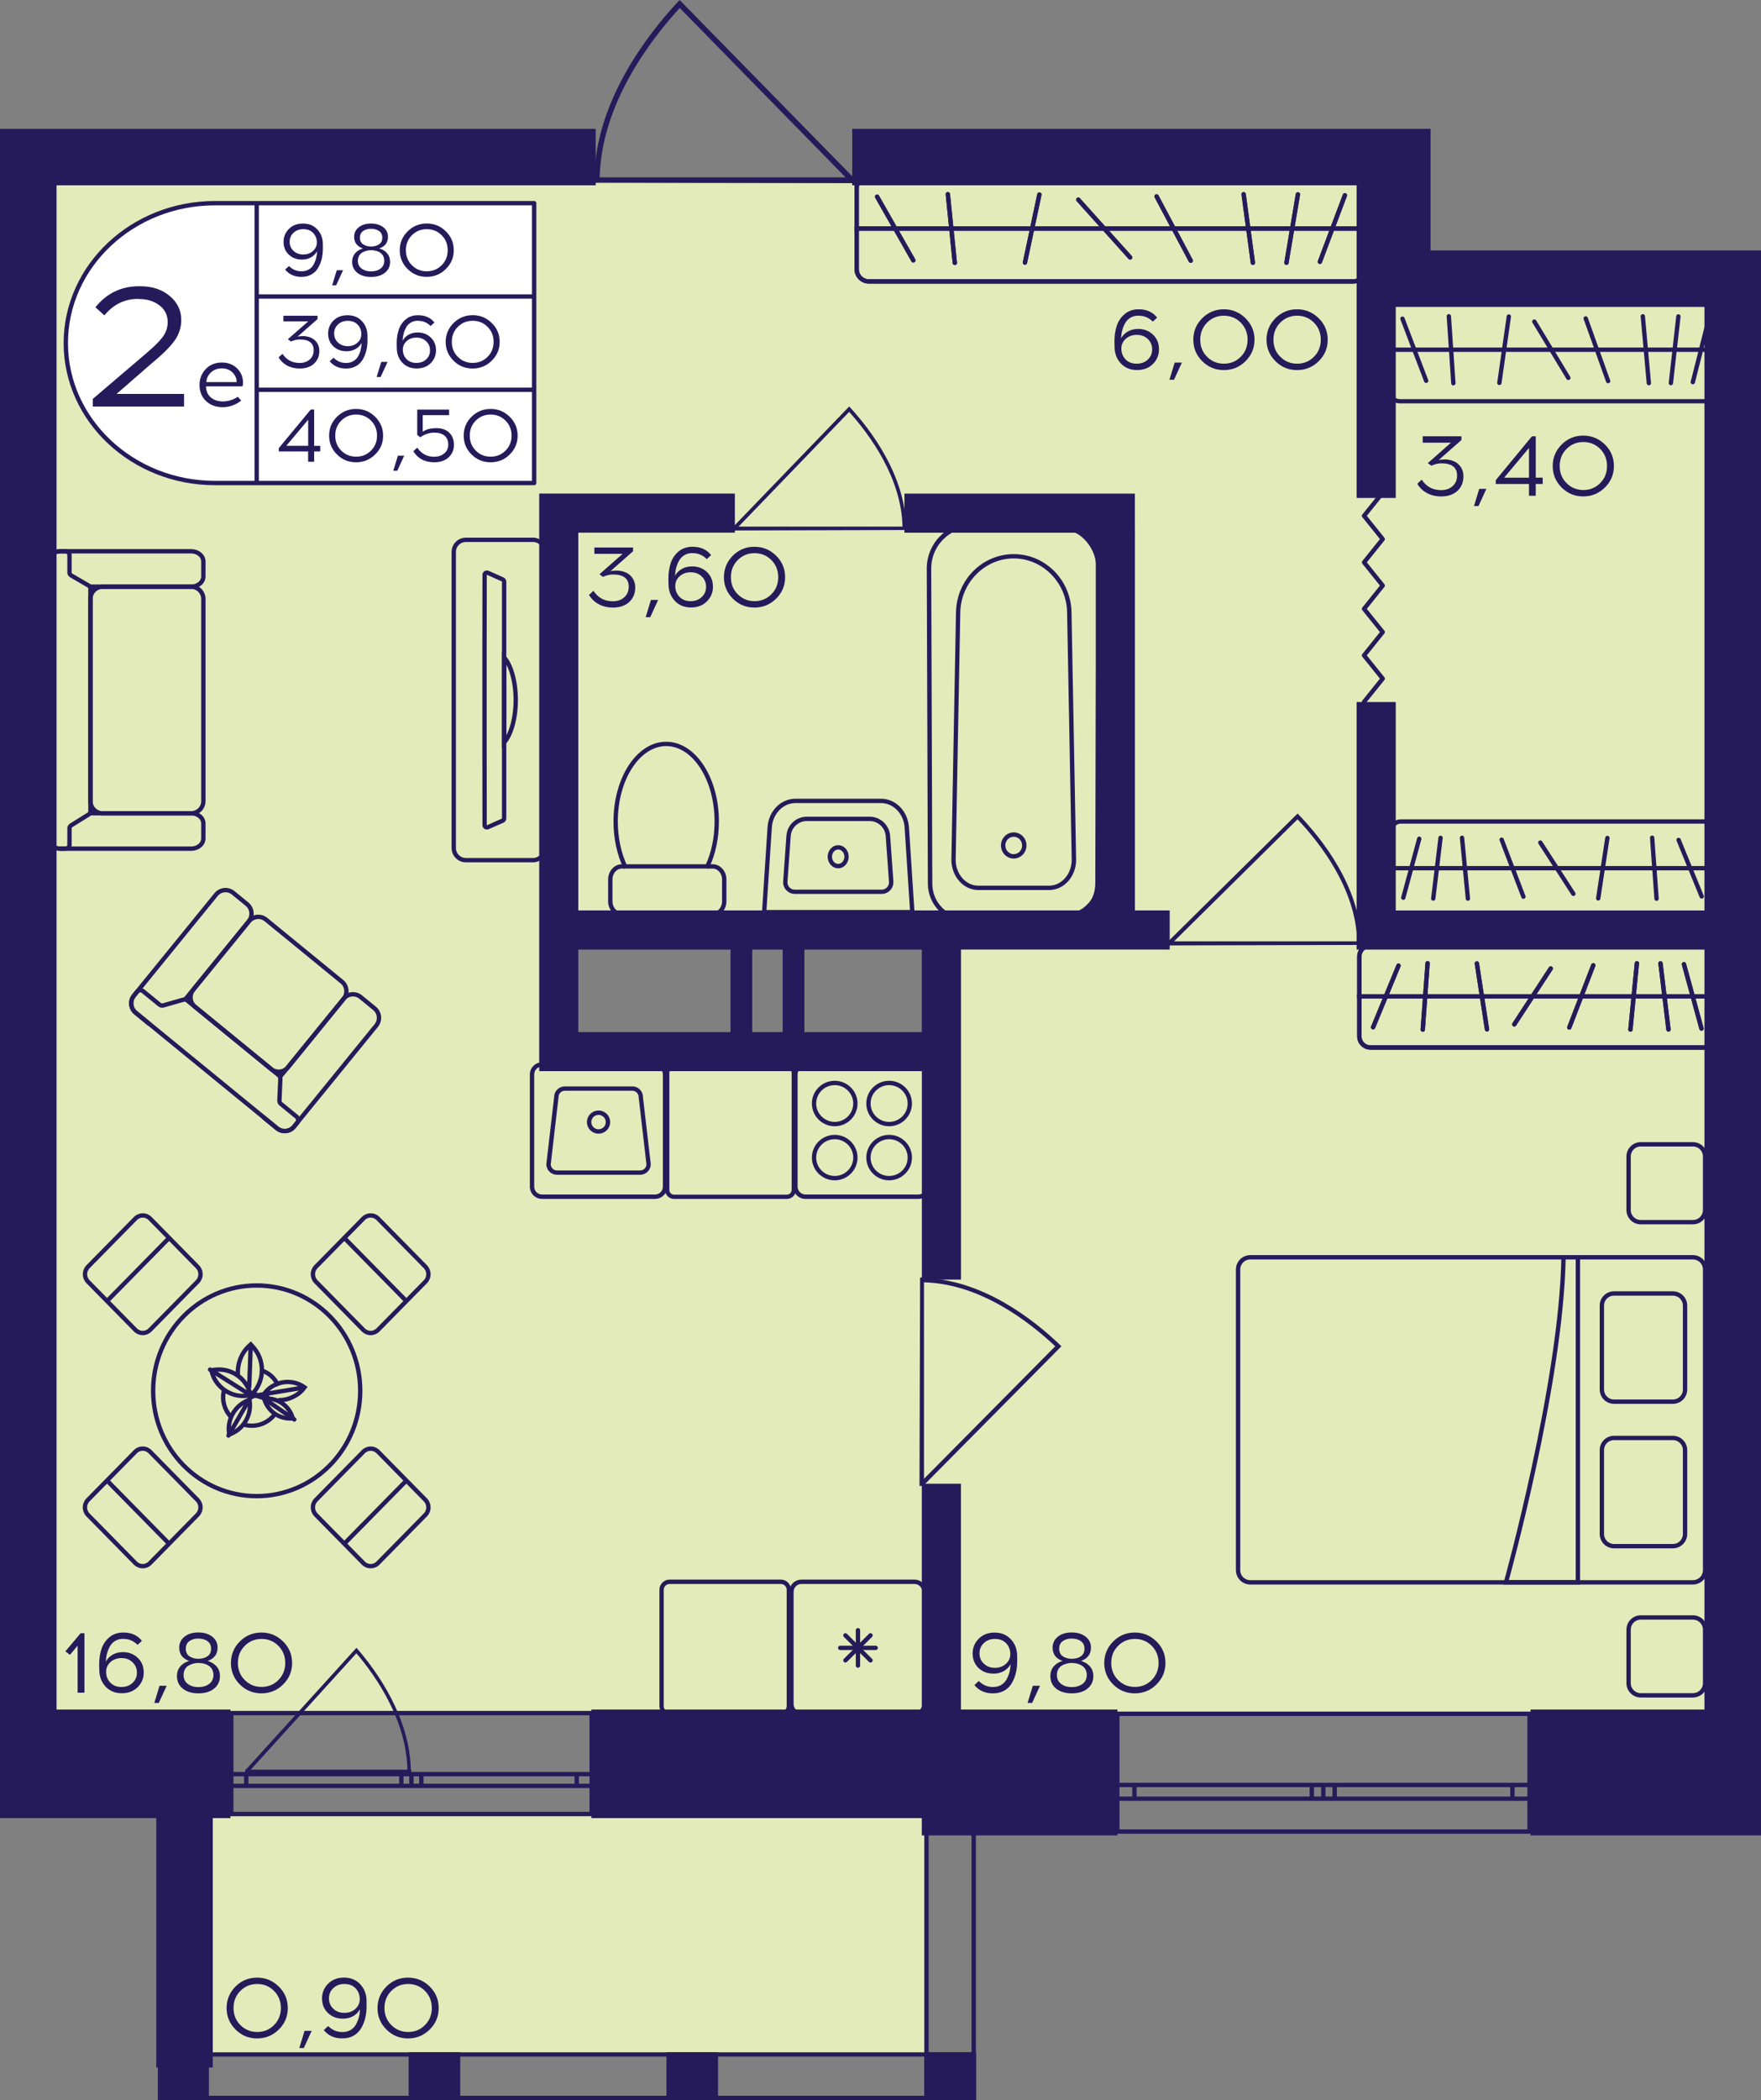 <?xml version="1.0" encoding="utf-8"?>
<!-- Generator: Adobe Illustrator 24.3.0, SVG Export Plug-In . SVG Version: 6.00 Build 0)  -->
<svg version="1.1" id="Слой_1" xmlns="http://www.w3.org/2000/svg" xmlns:xlink="http://www.w3.org/1999/xlink" x="0px" y="0px"
	 viewBox="0 0 335.55 400" style="enable-background:new 0 0 335.55 400;" xml:space="preserve">
<rect x="0" y="0" width="335.55" height="400" fill="#808080" stroke="none"/>
<path style="fill:#E3EBBA;" d="M331.82,326.02c-50.82,0-101.63,0-152.45,0c0-49.63,0-99.25,0-148.88c-24.3,0-48.61,0-72.91,0
	c0,7.72,0,15.44,0,23.16c24.3,0,48.61,0,72.91,0c0,41.91,0,83.81,0,125.72c-58.55,0-117.1,0-175.65,0c0-97.05,0-194.09,0-291.14
	c87.27,0,174.54,0,261.81,0c0,5.51,0,11.03,0,16.54c22.09,0,44.19,0,66.28,0C331.82,142.95,331.82,234.48,331.82,326.02z"/>
<rect x="35.8" y="345.51" style="fill:#E3EBBA;" width="140.77" height="45.98"/>
<g>
	
		<rect x="176.12" y="390.89" transform="matrix(-1 2.824824e-07 -2.824824e-07 -1 362.072 790.886)" style="fill:#251B5B;" width="9.83" height="9.11"/>
	
		<rect x="30.16" y="390.89" transform="matrix(-1 2.874687e-07 -2.874687e-07 -1 69.972 790.886)" style="fill:#251B5B;" width="9.65" height="9.11"/>
	
		<rect x="77.87" y="390.89" transform="matrix(-1 2.824872e-07 -2.824872e-07 -1 165.567 790.887)" style="fill:#251B5B;" width="9.83" height="9.11"/>
	
		<rect x="127" y="390.89" transform="matrix(-1 2.824831e-07 -2.824831e-07 -1 263.819 790.887)" style="fill:#251B5B;" width="9.83" height="9.11"/>
	<g>
		<path style="fill:#251B5B;" d="M185.12,343.36v55.81h-8.17v-55.81H185.12 M185.95,342.53h-9.83V400h9.83V342.53L185.95,342.53z"/>
	</g>
	<g>
		<path style="fill:#251B5B;" d="M38.9,343.36v55.81h-8l0-55.81H38.9 M39.73,342.53h-9.65l0,57.47h9.65V342.53L39.73,342.53z"/>
	</g>
	<g>
		<path style="fill:#251B5B;" d="M185.12,391.71v7.46l-154.13,0v-7.46L185.12,391.71 M185.95,390.89l-155.79,0V400l155.79,0V390.89
			L185.95,390.89z"/>
	</g>
</g>
<g>
	<path style="fill:none;stroke:#251B5B;stroke-width:0.828;stroke-miterlimit:10;" d="M212.9,348.85l78.55,0v-22.43l-78.55,0
		L212.9,348.85z M291.45,348.85l-78.55,0 M291.45,326.41l-78.55,0 M291.45,342.59h-3.26v-2.62h3.26V342.59z M252.15,339.97h2.17
		v2.62h-2.17V339.97z M288.18,342.59h-33.87v-2.62h33.87V342.59z M252.15,342.59h-2.19v-2.62h2.19V342.59z M212.9,339.97h3.26v2.62
		h-3.26V339.97z M249.96,342.59h-33.79v-2.62l33.79,0V342.59z M291.45,342.59h-3.26 M288.18,342.59v-2.62 M288.18,339.97h3.26
		 M252.15,339.97h2.17 M254.32,339.97v2.62 M254.32,342.59h-2.17 M288.18,342.59h-33.87 M254.32,339.97h33.87 M252.15,342.59h-2.19
		 M249.96,342.59v-2.62 M249.96,339.97h2.19 M212.9,339.97h3.26 M216.16,339.97v2.62 M216.16,342.59h-3.26 M249.96,342.59h-33.79
		 M216.16,339.97l33.79,0"/>
</g>
<g>
	<path style="fill:none;stroke:#251B5B;stroke-width:0.828;stroke-miterlimit:10;" d="M44.07,345.51l68.67,0l0-19.23l-68.67,0
		L44.07,345.51z M112.74,345.51l-68.67,0 M112.74,326.29l-68.67,0 M112.74,340.15h-2.85l0-2.24h2.85V340.15z M78.39,337.91h1.9v2.24
		h-1.9V337.91z M109.89,340.15H80.28v-2.24h29.61L109.89,340.15z M78.39,340.15h-1.92v-2.24h1.92V340.15z M44.07,337.91h2.85v2.24
		h-2.85V337.91z M76.47,340.15l-29.54,0v-2.24h29.54V340.15z M112.74,340.15h-2.85 M109.89,340.15l0-2.24 M109.89,337.91h2.85
		 M78.39,337.91h1.9 M80.28,337.91v2.24 M80.28,340.15h-1.9 M109.89,340.15H80.28 M80.28,337.91h29.61 M78.39,340.15h-1.92
		 M76.47,340.15v-2.24 M76.47,337.91h1.92 M44.07,337.91h2.85 M46.93,337.91v2.24 M46.93,340.15h-2.85 M76.47,340.15l-29.54,0
		 M46.93,337.91h29.54"/>
</g>
<path style="fill:#251B5B;" d="M259.47,179.98c0-0.23-0.01-0.45-0.01-0.69h-0.1c-0.24-10.44-7.48-19.53-11.84-24.06l-0.27-0.28
	l-24.64,24.33h-0.16c0,0.26,0,0.53,0,0.79C234.8,180.05,247.13,180.01,259.47,179.98z M223.71,179.29l23.53-23.24
	c4.3,4.53,11.12,13.28,11.36,23.24L223.71,179.29z"/>
<path style="fill:#251B5B;" d="M175.32,243.31c0.25,0,0.49,0.01,0.74,0.01v0.11c11.24,0.26,21.02,8.03,25.89,12.7l0.3,0.29
	l-26.19,26.43v0.17c-0.28,0-0.57,0-0.85,0C175.25,269.77,175.28,256.54,175.32,243.31z M176.06,281.66l25.01-25.24
	c-4.88-4.61-14.29-11.93-25.01-12.18L176.06,281.66z"/>
<path style="fill:#251B5B;" d="M113.09,34.74c0-0.32,0.01-0.63,0.01-0.96h0.14c0.32-14.49,10.05-27.11,15.9-33.4L129.5,0
	l33.09,33.78h0.21c0,0.37,0,0.73,0,1.1C146.23,34.83,129.66,34.79,113.09,34.74z M161.12,33.78l-31.6-32.26
	c-5.77,6.29-14.94,18.43-15.25,32.26L161.12,33.78z"/>
<path style="fill:#251B5B;" d="M172.75,100.95c0-0.22-0.01-0.43-0.01-0.65h-0.09c-0.21-9.82-6.7-18.36-10.6-22.62l-0.24-0.26
	l-22.06,22.88h-0.14c0,0.25,0,0.5,0,0.74C150.65,101.02,161.7,100.98,172.75,100.95z M140.73,100.3l21.07-21.85
	c3.85,4.26,9.96,12.49,10.17,21.85L140.73,100.3z"/>
<polyline style="fill:none;stroke:#251B5B;stroke-width:0.828;stroke-linecap:round;stroke-linejoin:round;stroke-miterlimit:10;" points="
	259.91,133.68 263.47,129.26 259.91,124.83 263.47,120.39 259.91,115.97 263.47,111.53 259.91,107.11 263.47,102.68 259.91,98.25 
	263.47,93.82 "/>
<path style="fill:#251B5B;" d="M78.38,337.72c0-0.22,0-0.43-0.01-0.66h-0.09c-0.2-9.96-6.4-18.63-10.13-22.95l-0.23-0.26
	l-21.08,23.21h-0.13c0,0.25,0,0.5,0,0.75C57.27,337.78,67.82,337.75,78.38,337.72z M47.78,337.06l20.13-22.17
	c3.68,4.32,9.52,12.67,9.72,22.17L47.78,337.06z"/>
<g>
	<g>
		<g>
			<path style="fill:#251B5B;" d="M324.69,180.47c0.95,0,1.72,0.77,1.72,1.72v15.19c0,0.95-0.77,1.72-1.72,1.72h-63.54
				c-0.95,0-1.72-0.77-1.72-1.72v-15.19c0-0.95,0.77-1.72,1.72-1.72H324.69 M324.69,179.64h-63.54c-1.41,0-2.55,1.14-2.55,2.55
				v15.19c0,1.41,1.14,2.55,2.55,2.55h63.54c1.41,0,2.55-1.14,2.55-2.55v-15.19C327.24,180.78,326.1,179.64,324.69,179.64
				L324.69,179.64z"/>
		</g>
	</g>
	<line style="fill:none;stroke:#251B5B;stroke-width:0.828;stroke-miterlimit:10;" x1="258.59" y1="189.78" x2="327" y2="189.78"/>
	
		<line style="fill:none;stroke:#251B5B;stroke-width:0.828;stroke-linecap:round;stroke-miterlimit:10;" x1="271.1" y1="196.11" x2="272.02" y2="183.46"/>
	
		<line style="fill:none;stroke:#251B5B;stroke-width:0.828;stroke-linecap:round;stroke-miterlimit:10;" x1="283.34" y1="196.05" x2="281.41" y2="183.51"/>
	
		<line style="fill:none;stroke:#251B5B;stroke-width:0.828;stroke-linecap:round;stroke-miterlimit:10;" x1="324.21" y1="195.9" x2="320.87" y2="183.66"/>
	
		<line style="fill:none;stroke:#251B5B;stroke-width:0.828;stroke-linecap:round;stroke-miterlimit:10;" x1="288.54" y1="195.1" x2="295.48" y2="184.47"/>
	
		<line style="fill:none;stroke:#251B5B;stroke-width:0.828;stroke-linecap:round;stroke-miterlimit:10;" x1="299.02" y1="195.7" x2="303.59" y2="183.86"/>
	
		<line style="fill:none;stroke:#251B5B;stroke-width:0.828;stroke-linecap:round;stroke-miterlimit:10;" x1="310.67" y1="196.1" x2="311.9" y2="183.47"/>
	
		<line style="fill:none;stroke:#251B5B;stroke-width:0.828;stroke-linecap:round;stroke-miterlimit:10;" x1="317.92" y1="196.08" x2="316.4" y2="183.49"/>
	
		<line style="fill:none;stroke:#251B5B;stroke-width:0.828;stroke-linecap:round;stroke-miterlimit:10;" x1="261.64" y1="195.65" x2="266.48" y2="183.92"/>
	<g>
		<g>
			<path style="fill:#251B5B;" d="M324.69,180.47c0.95,0,1.72,0.77,1.72,1.72v15.19c0,0.95-0.77,1.72-1.72,1.72h-63.54
				c-0.95,0-1.72-0.77-1.72-1.72v-15.19c0-0.95,0.77-1.72,1.72-1.72H324.69 M324.69,179.64h-63.54c-1.41,0-2.55,1.14-2.55,2.55
				v15.19c0,1.41,1.14,2.55,2.55,2.55h63.54c1.41,0,2.55-1.14,2.55-2.55v-15.19C327.24,180.78,326.1,179.64,324.69,179.64
				L324.69,179.64z"/>
		</g>
	</g>
	<line style="fill:none;stroke:#251B5B;stroke-width:0.828;stroke-miterlimit:10;" x1="258.59" y1="189.78" x2="327" y2="189.78"/>
	
		<line style="fill:none;stroke:#251B5B;stroke-width:0.828;stroke-linecap:round;stroke-miterlimit:10;" x1="271.1" y1="196.11" x2="272.02" y2="183.46"/>
	
		<line style="fill:none;stroke:#251B5B;stroke-width:0.828;stroke-linecap:round;stroke-miterlimit:10;" x1="283.34" y1="196.05" x2="281.41" y2="183.51"/>
	
		<line style="fill:none;stroke:#251B5B;stroke-width:0.828;stroke-linecap:round;stroke-miterlimit:10;" x1="324.21" y1="195.9" x2="320.87" y2="183.66"/>
	
		<line style="fill:none;stroke:#251B5B;stroke-width:0.828;stroke-linecap:round;stroke-miterlimit:10;" x1="288.54" y1="195.1" x2="295.48" y2="184.47"/>
	
		<line style="fill:none;stroke:#251B5B;stroke-width:0.828;stroke-linecap:round;stroke-miterlimit:10;" x1="299.02" y1="195.7" x2="303.59" y2="183.86"/>
	
		<line style="fill:none;stroke:#251B5B;stroke-width:0.828;stroke-linecap:round;stroke-miterlimit:10;" x1="310.67" y1="196.1" x2="311.9" y2="183.47"/>
	
		<line style="fill:none;stroke:#251B5B;stroke-width:0.828;stroke-linecap:round;stroke-miterlimit:10;" x1="317.92" y1="196.08" x2="316.4" y2="183.49"/>
	
		<line style="fill:none;stroke:#251B5B;stroke-width:0.828;stroke-linecap:round;stroke-miterlimit:10;" x1="261.64" y1="195.65" x2="266.48" y2="183.92"/>
</g>
<g>
	<g>
		<path style="fill:none;stroke:#251B5B;stroke-width:0.828;stroke-miterlimit:10;" d="M322.58,301.38h-84.35
			c-1.28,0-2.32-1.04-2.32-2.32v-57.27c0-1.28,1.04-2.32,2.32-2.32h84.35c1.28,0,2.32,1.04,2.32,2.32v57.27
			C324.9,300.34,323.86,301.38,322.58,301.38z"/>
		<g>
			<path style="fill:none;stroke:#251B5B;stroke-width:0.828;stroke-miterlimit:10;" d="M307.55,246.36h11.21
				c1.28,0,2.32,1.04,2.32,2.32v15.97c0,1.28-1.04,2.32-2.32,2.32h-11.21c-1.28,0-2.32-1.04-2.32-2.32v-15.97
				C305.22,247.4,306.26,246.36,307.55,246.36z"/>
			<path style="fill:none;stroke:#251B5B;stroke-width:0.828;stroke-miterlimit:10;" d="M307.55,273.88h11.21
				c1.28,0,2.32,1.04,2.32,2.32v15.97c0,1.28-1.04,2.32-2.32,2.32h-11.21c-1.28,0-2.32-1.04-2.32-2.32V276.2
				C305.22,274.92,306.26,273.88,307.55,273.88z"/>
		</g>
		<path style="fill:none;stroke:#251B5B;stroke-width:0.828;stroke-miterlimit:10;" d="M300.66,239.47v61.91h-13.7
			c0,0,10.57-38.03,10.96-61.91"/>
	</g>
	<path style="fill:none;stroke:#251B5B;stroke-width:0.828;stroke-linecap:round;stroke-miterlimit:10;" d="M312.64,217.95h9.94
		c1.28,0,2.32,1.04,2.32,2.32v10.19c0,1.28-1.04,2.32-2.32,2.32h-9.94c-1.28,0-2.32-1.04-2.32-2.32v-10.19
		C310.32,218.99,311.36,217.95,312.64,217.95z"/>
	<path style="fill:none;stroke:#251B5B;stroke-width:0.828;stroke-linecap:round;stroke-miterlimit:10;" d="M312.64,308.07h9.94
		c1.28,0,2.32,1.04,2.32,2.32v10.19c0,1.28-1.04,2.32-2.32,2.32h-9.94c-1.28,0-2.32-1.04-2.32-2.32V310.4
		C310.32,309.11,311.36,308.07,312.64,308.07z"/>
</g>
<g>
	<path style="fill:none;stroke:#251B5B;stroke-width:0.828;stroke-linecap:square;stroke-miterlimit:10;" d="M43.74,269.55
		c-0.48-0.58-0.84-1.26-1.04-2.03c-0.21-0.8-0.24-1.6-0.09-2.37"/>
	<path style="fill:none;stroke:#251B5B;stroke-width:0.828;stroke-linecap:square;stroke-miterlimit:10;" d="M52.15,269.62
		c-0.69,0.82-1.64,1.44-2.75,1.75c-0.88,0.23-1.76,0.24-2.6,0.05"/>
	<path style="fill:none;stroke:#251B5B;stroke-width:0.828;stroke-linecap:square;stroke-miterlimit:10;" d="M49.98,261.07
		c1.25,0.46,2.23,1.29,2.86,2.51"/>
	<g>
		<path style="fill:#251B5B;" d="M47.19,267.2c0.21,2.28-1.06,4.48-3.16,5.44C43.81,270.35,45.09,268.15,47.19,267.2 M47.83,266.09
			c-3.34,0.9-5.33,4.33-4.44,7.65C46.73,272.84,48.72,269.41,47.83,266.09L47.83,266.09z"/>
	</g>
	<path style="fill:none;stroke:#251B5B;stroke-width:0.828;stroke-linecap:round;stroke-miterlimit:10;" d="M50.95,266.08
		c-0.25-0.12-0.43-0.38-0.66-0.55c1.79-2.49,5.26-3.06,7.75-1.29c-0.47,0.66-1.07,1.19-1.74,1.57c-0.9,0.52-1.98,0.88-3.02,0.85"/>
	<g>
		<path style="fill:#251B5B;" d="M50.9,266.79c1.94,0.02,3.63,1.22,4.32,2.97C53.28,269.74,51.59,268.54,50.9,266.79 M50.85,265.96
			c-0.33,0-0.67,0.03-1.01,0.09c0.48,2.67,2.81,4.53,5.44,4.53c0.33,0,0.67-0.03,1.01-0.09C55.81,267.83,53.48,265.96,50.85,265.96
			L50.85,265.96z"/>
	</g>
	<path style="fill:none;stroke:#251B5B;stroke-width:0.828;stroke-linecap:round;stroke-miterlimit:10;" d="M45.32,261.66
		c-0.08-1.85,0.61-3.87,2.08-5.24l0.38-0.35l0.35,0.38c2.33,2.49,2.35,6.3,0.15,8.82c-0.06,0.06-0.11,0.12-0.17,0.18"/>
	
		<line style="fill:none;stroke:#251B5B;stroke-width:0.828;stroke-linecap:round;stroke-linejoin:round;stroke-miterlimit:10;" x1="47.49" y1="264.15" x2="47.77" y2="256.31"/>
	<g>
		<path style="fill:#251B5B;" d="M41.71,261.26L41.71,261.26c2.55,0,4.82,1.72,5.53,4.14c-0.31,0.05-0.61,0.07-0.92,0.07
			c-2.55,0-4.82-1.72-5.53-4.14C41.09,261.28,41.4,261.26,41.71,261.26 M41.71,260.43c-0.48,0-0.97,0.05-1.46,0.16l-0.46,0.1
			l0.1,0.46c0.68,3.06,3.4,5.14,6.43,5.14c0.48,0,0.97-0.05,1.46-0.16l0.46-0.1l-0.1-0.46C47.45,262.51,44.73,260.43,41.71,260.43
			L41.71,260.43z"/>
	</g>
	
		<line style="fill:none;stroke:#251B5B;stroke-width:0.828;stroke-linecap:round;stroke-linejoin:round;stroke-miterlimit:10;" x1="48.01" y1="265.89" x2="40.03" y2="260.86"/>
	
		<line style="fill:none;stroke:#251B5B;stroke-width:0.828;stroke-linecap:round;stroke-miterlimit:10;" x1="50.55" y1="265.5" x2="57.7" y2="264.3"/>
	<polyline style="fill:none;stroke:#251B5B;stroke-width:0.828;stroke-linecap:round;stroke-miterlimit:10;" points="56.08,270.36 
		50.07,266.22 48.73,265.81 	"/>
	<path style="fill:none;stroke:#251B5B;stroke-width:0.828;stroke-linecap:round;stroke-miterlimit:10;" d="M48.08,265.67
		l-0.52,0.78c-0.03,0.05-4.02,6.97-4.02,6.97"/>
	
		<line style="fill:none;stroke:#251B5B;stroke-width:0.828;stroke-linecap:round;stroke-miterlimit:10;" x1="50.61" y1="265.49" x2="47.68" y2="265.98"/>
	
		<line style="fill:none;stroke:#251B5B;stroke-width:0.828;stroke-linecap:round;stroke-miterlimit:10;" x1="48.01" y1="265.41" x2="49" y2="265.71"/>
	<polygon style="fill:none;stroke:#251B5B;stroke-width:0.828;stroke-linecap:round;stroke-miterlimit:10;" points="48.1,265.47 
		48.61,265.73 48.29,265.9 	"/>
	<polygon style="fill:#251B5B;" points="51.29,266.03 50.07,266.22 49.18,265.87 50.55,265.5 	"/>
	<path style="fill:#251B5B;" d="M49.01,266.04c-0.04,0.01-1.2,0.2-1.2,0.2l0.33-0.37l0.7-0.08L49.01,266.04z"/>
	<polygon style="fill:#251B5B;" points="49.44,265.61 48.17,265.24 48.08,265.39 48.84,265.78 	"/>
</g>
<g>
	<path style="fill:none;stroke:#251B5B;stroke-width:0.828;stroke-miterlimit:10;" d="M101.55,163.83H88.78
		c-1.29,0-2.32-1.04-2.32-2.31l0-56.39c0-1.29,1.03-2.31,2.32-2.31l12.77,0c1.28,0,2.32,1.02,2.32,2.31l0,56.39
		C103.87,162.79,102.83,163.83,101.55,163.83z M96.06,110.77c0-0.16-0.12-0.33-0.27-0.4l-2.84-1.27c-0.3-0.12-0.61,0.08-0.61,0.4
		c0,2.01-0.02,8.31-0.02,15.73l0,16.19c0,7.42,0.02,13.73,0.02,15.73c0,0.33,0.32,0.53,0.61,0.4l2.84-1.25
		c0.15-0.07,0.27-0.23,0.27-0.41L96.06,110.77z"/>
	<g>
		<path style="fill:none;stroke:#251B5B;stroke-width:0.828;stroke-miterlimit:10;" d="M98.27,133.32c0-3.53-0.9-6.61-2.21-8.11
			l0,16.22C97.37,139.93,98.27,136.86,98.27,133.32z"/>
	</g>
</g>
<g>
	<path style="fill:none;stroke:#251B5B;stroke-width:0.828;stroke-miterlimit:10;" d="M9.16,109.8l0-2.86
		c0-1.07,1.05-1.94,2.32-1.94h0.93l24.02,0c1.28,0,2.32,0.87,2.32,1.94v2.86c0,1.08-1.05,1.94-2.32,1.94l-19.32,0"/>
	<path style="fill:none;stroke:#251B5B;stroke-width:0.828;stroke-miterlimit:10;" d="M9.16,156.84l0,2.86
		c0,1.08,1.05,1.94,2.32,1.94h0.93h24.02c1.28,0,2.32-0.86,2.32-1.94v-2.86c0-1.07-1.05-1.94-2.32-1.94H17.14"/>
	<path style="fill:none;stroke:#251B5B;stroke-width:0.828;stroke-miterlimit:10;" d="M38.75,152.59l0-38.52
		c0-1.28-1.04-2.31-2.31-2.31l-16.89,0c-1.28,0-2.31,1.04-2.31,2.31l0,38.52c0,1.28,1.04,2.32,2.31,2.32h16.89
		C37.71,154.9,38.75,153.87,38.75,152.59z"/>
	<path style="fill:none;stroke:#251B5B;stroke-width:0.828;stroke-miterlimit:10;" d="M13.58,157.19l3.31-2.06
		c0.21-0.13,0.34-0.34,0.34-0.56l0-42.48c0-0.23-0.13-0.44-0.36-0.57l-3.27-1.9c-0.22-0.13-0.36-0.34-0.36-0.57l0-3.36
		c0-0.38-0.37-0.69-0.83-0.69h-0.93c-1.28,0-2.32,0.87-2.32,1.94l0,52.76c0,1.07,1.04,1.94,2.32,1.94h0.93
		c0.46,0,0.83-0.31,0.83-0.69l0-3.21C13.25,157.53,13.37,157.32,13.58,157.19z"/>
</g>
<g>
	<g>
		<g>
			<path style="fill:#251B5B;" d="M257.84,33.87c1.05,0,1.91,0.86,1.91,1.91v15.5c0,1.05-0.86,1.91-1.91,1.91h-92.28
				c-1.05,0-1.91-0.86-1.91-1.91v-15.5c0-1.05,0.86-1.91,1.91-1.91H257.84 M257.84,33.04h-92.28c-1.51,0-2.74,1.23-2.74,2.74v15.5
				c0,1.51,1.23,2.74,2.74,2.74h92.28c1.51,0,2.74-1.23,2.74-2.74v-15.5C260.57,34.27,259.35,33.04,257.84,33.04L257.84,33.04z"/>
		</g>
	</g>
	<line style="fill:none;stroke:#251B5B;stroke-width:0.828;stroke-miterlimit:10;" x1="162.8" y1="43.53" x2="260.24" y2="43.53"/>
	
		<line style="fill:none;stroke:#251B5B;stroke-width:0.828;stroke-linecap:round;stroke-miterlimit:10;" x1="180.61" y1="36.99" x2="181.93" y2="50.07"/>
	
		<line style="fill:none;stroke:#251B5B;stroke-width:0.828;stroke-linecap:round;stroke-miterlimit:10;" x1="198.05" y1="37.05" x2="195.3" y2="50.01"/>
	
		<line style="fill:none;stroke:#251B5B;stroke-width:0.828;stroke-linecap:round;stroke-miterlimit:10;" x1="256.26" y1="37.2" x2="251.5" y2="49.86"/>
	
		<line style="fill:none;stroke:#251B5B;stroke-width:0.828;stroke-linecap:round;stroke-miterlimit:10;" x1="205.46" y1="38.03" x2="215.34" y2="49.03"/>
	
		<line style="fill:none;stroke:#251B5B;stroke-width:0.828;stroke-linecap:round;stroke-miterlimit:10;" x1="220.38" y1="37.41" x2="226.89" y2="49.65"/>
	
		<line style="fill:none;stroke:#251B5B;stroke-width:0.828;stroke-linecap:round;stroke-miterlimit:10;" x1="236.97" y1="37" x2="238.73" y2="50.05"/>
	
		<line style="fill:none;stroke:#251B5B;stroke-width:0.828;stroke-linecap:round;stroke-miterlimit:10;" x1="247.31" y1="37.02" x2="245.13" y2="50.04"/>
	
		<line style="fill:none;stroke:#251B5B;stroke-width:0.828;stroke-linecap:round;stroke-miterlimit:10;" x1="167.13" y1="37.47" x2="174.03" y2="49.59"/>
	<g>
		<g>
			<path style="fill:#251B5B;" d="M257.84,33.87c1.05,0,1.91,0.86,1.91,1.91v15.5c0,1.05-0.86,1.91-1.91,1.91h-92.28
				c-1.05,0-1.91-0.86-1.91-1.91v-15.5c0-1.05,0.86-1.91,1.91-1.91H257.84 M257.84,33.04h-92.28c-1.51,0-2.74,1.23-2.74,2.74v15.5
				c0,1.51,1.23,2.74,2.74,2.74h92.28c1.51,0,2.74-1.23,2.74-2.74v-15.5C260.57,34.27,259.35,33.04,257.84,33.04L257.84,33.04z"/>
		</g>
	</g>
	<line style="fill:none;stroke:#251B5B;stroke-width:0.828;stroke-miterlimit:10;" x1="162.8" y1="43.53" x2="260.24" y2="43.53"/>
	
		<line style="fill:none;stroke:#251B5B;stroke-width:0.828;stroke-linecap:round;stroke-miterlimit:10;" x1="180.61" y1="36.99" x2="181.93" y2="50.07"/>
	
		<line style="fill:none;stroke:#251B5B;stroke-width:0.828;stroke-linecap:round;stroke-miterlimit:10;" x1="198.05" y1="37.05" x2="195.3" y2="50.01"/>
	
		<line style="fill:none;stroke:#251B5B;stroke-width:0.828;stroke-linecap:round;stroke-miterlimit:10;" x1="256.26" y1="37.2" x2="251.5" y2="49.86"/>
	
		<line style="fill:none;stroke:#251B5B;stroke-width:0.828;stroke-linecap:round;stroke-miterlimit:10;" x1="205.46" y1="38.03" x2="215.34" y2="49.03"/>
	
		<line style="fill:none;stroke:#251B5B;stroke-width:0.828;stroke-linecap:round;stroke-miterlimit:10;" x1="220.38" y1="37.41" x2="226.89" y2="49.65"/>
	
		<line style="fill:none;stroke:#251B5B;stroke-width:0.828;stroke-linecap:round;stroke-miterlimit:10;" x1="236.97" y1="37" x2="238.73" y2="50.05"/>
	
		<line style="fill:none;stroke:#251B5B;stroke-width:0.828;stroke-linecap:round;stroke-miterlimit:10;" x1="247.31" y1="37.02" x2="245.13" y2="50.04"/>
	
		<line style="fill:none;stroke:#251B5B;stroke-width:0.828;stroke-linecap:round;stroke-miterlimit:10;" x1="167.13" y1="37.47" x2="174.03" y2="49.59"/>
</g>
<g>
	<g>
		<path style="fill:none;stroke:#251B5B;stroke-width:0.828;stroke-miterlimit:10;" d="M119.1,165.02l-0.61,0
			c-1.21,0-2.2,1.12-2.2,2.49v4.15c0,1.38,0.99,2.49,2.2,2.49h17.31c1.21,0,2.2-1.1,2.2-2.49v-4.15c0-1.37-0.99-2.49-2.2-2.49h-1.02
			"/>
	</g>
	<g>
		<path style="fill:none;stroke:#251B5B;stroke-width:0.828;stroke-miterlimit:10;" d="M126.94,141.69
			c-5.32,0-9.63,6.61-9.63,14.77c0,3.18,0.66,6.15,1.79,8.56h15.68c1.14-2.41,1.79-5.37,1.79-8.56
			C136.57,148.3,132.25,141.69,126.94,141.69z"/>
	</g>
</g>
<g>
	<g>
		<path style="fill:#251B5B;" d="M185,99.66v0.83l16.33,0c4.09,0,7.48,3.41,7.58,7.59l-0.21,60.22c0,3.54-2.8,6.42-6.24,6.42
			l-18.57,0c-3.44,0-6.24-2.88-6.24-6.42l-0.21-60.19c0.09-4.2,3.49-7.61,7.58-7.61V99.66 M185,99.66c-4.57,0-8.3,3.74-8.41,8.42
			l0.21,60.21c0,4,3.17,7.25,7.07,7.25l18.57,0c3.91,0,7.07-3.24,7.07-7.25l0.21-60.21c-0.1-4.68-3.84-8.42-8.41-8.42L185,99.66
			L185,99.66z"/>
	</g>
	<g>
		<path style="fill:#251B5B;" d="M193.16,106.36c5.49,0,10.06,4.59,10.17,10.23l0.88,47.16c0,1.34-0.46,2.59-1.3,3.53
			c-0.81,0.91-1.88,1.41-3.01,1.41h-13.49c-2.38,0-4.31-2.22-4.31-4.93l0.88-47.17C183.11,110.95,187.67,106.36,193.16,106.36
			 M193.16,105.54c-5.99,0-10.87,4.91-11,11.04l-0.88,47.17c0,3.19,2.3,5.77,5.14,5.77h13.49c2.84,0,5.14-2.58,5.14-5.77
			l-0.88-47.17C204.04,110.44,199.15,105.54,193.16,105.54L193.16,105.54z"/>
	</g>
	<g>
		<path style="fill:#251B5B;" d="M193.16,159.37c0.88,0,1.6,0.74,1.6,1.66c0,0.92-0.72,1.66-1.6,1.66s-1.6-0.74-1.6-1.66
			C191.56,160.11,192.28,159.37,193.16,159.37 M193.16,158.54c-1.34,0-2.43,1.11-2.43,2.49s1.09,2.49,2.43,2.49s2.43-1.11,2.43-2.49
			S194.5,158.54,193.16,158.54L193.16,158.54z"/>
	</g>
</g>
<g>
	<g>
		<path style="fill:#251B5B;" d="M159.71,161.8c0.65,0,1.18,0.61,1.18,1.37c0,0.76-0.53,1.37-1.18,1.37s-1.18-0.61-1.18-1.37
			C158.54,162.42,159.07,161.8,159.71,161.8 M159.71,160.98c-1.11,0-2,0.98-2,2.2c0,1.21,0.9,2.2,2,2.2c1.11,0,2-0.98,2-2.2
			C161.72,161.96,160.82,160.98,159.71,160.98L159.71,160.98z"/>
	</g>
	<g>
		<path style="fill:#251B5B;" d="M167.88,152.96c2.35,0,4.32,2.04,4.49,4.65l1.02,15.71h-27.34l1.02-15.71
			c0.17-2.61,2.14-4.65,4.49-4.65H167.88 M167.88,152.13h-16.32c-2.8,0-5.12,2.37-5.31,5.43l-1.08,16.6h29.11l-1.08-16.6
			C172.99,154.5,170.67,152.13,167.88,152.13L167.88,152.13z"/>
	</g>
	<g>
		<path style="fill:#251B5B;" d="M165.7,156.38c1.61,0,2.95,1.25,3.07,2.86l0.62,8.7c0.03,0.39-0.1,0.77-0.37,1.06
			c-0.27,0.29-0.63,0.45-1.03,0.45h-16.54c-0.39,0-0.76-0.16-1.03-0.45c-0.27-0.29-0.4-0.66-0.37-1.06l0.62-8.7
			c0.11-1.6,1.46-2.86,3.07-2.86H165.7 M165.7,155.55h-11.96c-2.05,0-3.75,1.58-3.89,3.62l-0.62,8.7c-0.09,1.29,0.93,2.39,2.23,2.39
			h16.54c1.3,0,2.32-1.1,2.23-2.39l-0.62-8.7C169.45,157.13,167.75,155.55,165.7,155.55L165.7,155.55z"/>
	</g>
</g>
<g>
	
		<ellipse style="fill:none;stroke:#251B5B;stroke-width:0.828;stroke-miterlimit:10;" cx="48.91" cy="264.9" rx="19.73" ry="20.06"/>
	<g>
		<g>
			<path style="fill:none;stroke:#251B5B;stroke-width:0.828;stroke-miterlimit:10;" d="M60.2,244.12l9.03,9.18
				c0.77,0.79,2.03,0.79,2.8,0l9.03-9.18c0.77-0.79,0.77-2.06,0-2.85l-9.03-9.18c-0.77-0.79-2.03-0.79-2.8,0l-9.03,9.18
				C59.43,242.06,59.43,243.34,60.2,244.12z"/>
			
				<line style="fill:none;stroke:#251B5B;stroke-width:0.828;stroke-miterlimit:10;" x1="77.56" y1="247.94" x2="65.48" y2="235.66"/>
		</g>
	</g>
	<g>
		<g>
			<path style="fill:none;stroke:#251B5B;stroke-width:0.828;stroke-miterlimit:10;" d="M37.62,285.68l-9.03-9.18
				c-0.77-0.79-2.03-0.79-2.8,0l-9.03,9.18c-0.77,0.79-0.77,2.06,0,2.85l9.03,9.18c0.77,0.79,2.03,0.79,2.8,0l9.03-9.18
				C38.4,287.74,38.4,286.47,37.62,285.68z"/>
			
				<line style="fill:none;stroke:#251B5B;stroke-width:0.828;stroke-miterlimit:10;" x1="20.27" y1="281.87" x2="32.35" y2="294.15"/>
		</g>
	</g>
	<g>
		<g>
			<path style="fill:none;stroke:#251B5B;stroke-width:0.828;stroke-miterlimit:10;" d="M28.6,253.3l9.03-9.18
				c0.77-0.79,0.77-2.06,0-2.85l-9.03-9.18c-0.77-0.79-2.03-0.79-2.8,0l-9.03,9.18c-0.77,0.79-0.77,2.06,0,2.85l9.03,9.18
				C26.57,254.09,27.82,254.09,28.6,253.3z"/>
			
				<line style="fill:none;stroke:#251B5B;stroke-width:0.828;stroke-miterlimit:10;" x1="32.35" y1="235.66" x2="20.27" y2="247.94"/>
		</g>
	</g>
	<g>
		<g>
			<path style="fill:none;stroke:#251B5B;stroke-width:0.828;stroke-miterlimit:10;" d="M69.23,276.5l-9.03,9.18
				c-0.77,0.79-0.77,2.06,0,2.85l9.03,9.18c0.77,0.79,2.03,0.79,2.8,0l9.03-9.18c0.77-0.79,0.77-2.06,0-2.85l-9.03-9.18
				C71.26,275.72,70,275.72,69.23,276.5z"/>
			
				<line style="fill:none;stroke:#251B5B;stroke-width:0.828;stroke-miterlimit:10;" x1="65.48" y1="294.15" x2="77.56" y2="281.87"/>
		</g>
	</g>
</g>
<g>
	<path style="fill:none;stroke:#251B5B;stroke-width:0.828;stroke-miterlimit:10;" d="M28.49,195.06l-2.64-2.16
		c-0.99-0.81-1.14-2.27-0.34-3.26l0.58-0.72l15.09-18.54c0.8-0.99,2.27-1.13,3.25-0.33l2.64,2.16c1,0.82,1.14,2.27,0.34,3.26
		l-12.14,14.92"/>
	<path style="fill:none;stroke:#251B5B;stroke-width:0.828;stroke-miterlimit:10;" d="M50.14,212.75l2.64,2.16
		c1,0.82,2.45,0.66,3.25-0.33l0.58-0.72l15.09-18.54c0.8-0.99,0.66-2.44-0.34-3.26l-2.64-2.16c-0.99-0.81-2.45-0.66-3.25,0.33
		l-12.12,14.89"/>
	<path style="fill:none;stroke:#251B5B;stroke-width:0.828;stroke-miterlimit:10;" d="M65.15,186.98l-14.47-11.83
		c-0.99-0.81-2.45-0.66-3.25,0.33l-10.6,13.03c-0.81,0.99-0.66,2.45,0.34,3.26l14.47,11.83c0.99,0.81,2.45,0.66,3.25-0.33
		l10.6-13.03C66.29,189.25,66.14,187.79,65.15,186.98z"/>
	<path style="fill:none;stroke:#251B5B;stroke-width:0.828;stroke-miterlimit:10;" d="M53.24,209.6l0.18-4.11
		c0.01-0.26-0.1-0.51-0.3-0.68l-17.43-14.25c-0.21-0.17-0.49-0.23-0.75-0.16l-3.81,1.09c-0.26,0.07-0.54,0.02-0.75-0.16l-3.11-2.54
		c-0.35-0.29-0.87-0.24-1.16,0.12l-0.58,0.72c-0.81,0.99-0.66,2.45,0.34,3.26l26.93,22.01c0.99,0.81,2.45,0.66,3.25-0.33l0.58-0.72
		c0.29-0.35,0.23-0.87-0.12-1.16l-2.96-2.42C53.34,210.12,53.23,209.87,53.24,209.6z"/>
</g>
<g>
	<g>
		<g>
			<path style="fill:#251B5B;" d="M324.72,156.88c0.8,0,1.46,0.65,1.46,1.46v14.05c0,0.8-0.65,1.46-1.46,1.46h-57.8
				c-0.8,0-1.46-0.65-1.46-1.46v-14.05c0-0.8,0.65-1.46,1.46-1.46H324.72 M324.72,156.05h-57.8c-1.26,0-2.28,1.02-2.28,2.28v14.05
				c0,1.26,1.02,2.28,2.28,2.28h57.8c1.26,0,2.28-1.02,2.28-2.28v-14.05C327,157.08,325.98,156.05,324.72,156.05L324.72,156.05z"/>
		</g>
	</g>
	
		<line style="fill:none;stroke:#251B5B;stroke-width:0.828;stroke-miterlimit:10;" x1="326.75" y1="165.36" x2="264.85" y2="165.36"/>
	
		<line style="fill:none;stroke:#251B5B;stroke-width:0.828;stroke-linecap:round;stroke-miterlimit:10;" x1="315.65" y1="171.17" x2="314.81" y2="159.56"/>
	
		<line style="fill:none;stroke:#251B5B;stroke-width:0.828;stroke-linecap:round;stroke-miterlimit:10;" x1="304.53" y1="171.11" x2="306.28" y2="159.61"/>
	
		<line style="fill:none;stroke:#251B5B;stroke-width:0.828;stroke-linecap:round;stroke-miterlimit:10;" x1="267.39" y1="170.98" x2="270.43" y2="159.75"/>
	
		<line style="fill:none;stroke:#251B5B;stroke-width:0.828;stroke-linecap:round;stroke-miterlimit:10;" x1="299.8" y1="170.24" x2="293.5" y2="160.48"/>
	
		<line style="fill:none;stroke:#251B5B;stroke-width:0.828;stroke-linecap:round;stroke-miterlimit:10;" x1="290.28" y1="170.79" x2="286.13" y2="159.93"/>
	
		<line style="fill:none;stroke:#251B5B;stroke-width:0.828;stroke-linecap:round;stroke-miterlimit:10;" x1="279.7" y1="171.15" x2="278.58" y2="159.57"/>
	
		<line style="fill:none;stroke:#251B5B;stroke-width:0.828;stroke-linecap:round;stroke-miterlimit:10;" x1="273.1" y1="171.14" x2="274.49" y2="159.58"/>
	
		<line style="fill:none;stroke:#251B5B;stroke-width:0.828;stroke-linecap:round;stroke-miterlimit:10;" x1="324.25" y1="170.74" x2="319.85" y2="159.98"/>
</g>
<g>
	<polygon style="fill:#251B5B;stroke:#251B5B;stroke-width:0.828;stroke-miterlimit:10;" points="10.36,34.88 113.09,34.88 
		113.09,24.95 10.36,24.95 3.73,24.95 0.41,24.95 0.41,326.02 0.41,332.63 0.41,345.87 30.19,345.87 30.19,393.38 40.13,393.38 
		40.13,345.87 43.5,345.87 43.5,326.02 10.36,326.02 	"/>
	<polygon style="fill:#251B5B;stroke:#251B5B;stroke-width:0.828;stroke-miterlimit:10;" points="272.17,48.11 272.17,34.88 
		272.17,28.26 272.17,24.95 162.8,24.95 162.8,34.88 258.91,34.88 258.91,54.73 258.91,58.04 258.91,94.43 265.54,94.43 
		265.54,58.04 272.17,58.04 325.19,58.04 325.19,173.83 265.54,173.83 265.54,134.13 258.91,134.13 258.91,173.83 258.91,180.45 
		265.54,180.45 325.19,180.45 325.19,326.02 292.05,326.02 292.05,349.17 335.14,349.17 335.14,339.25 335.14,326.02 335.14,58.04 
		335.14,51.42 335.14,48.11 	"/>
	<path style="fill:#251B5B;stroke:#251B5B;stroke-width:0.828;stroke-miterlimit:10;" d="M215.83,101.05v-6.62h-6.63h-36.45v6.62
		h32.24c0.51,0.24,1.02,0.5,1.49,0.83c1.36,0.98,2.18,2.22,2.73,3.48v64.56c-0.55,1.26-1.37,2.5-2.73,3.48
		c-0.24,0.17-0.51,0.28-0.76,0.42h-95.94v-72.78h29.83v-6.62h-36.45v3.31v3.31v72.78v6.62v16.54v6.62h6.63h29.83h3.31h33.14v39.7
		h6.63v-39.7v-6.62v-16.54h26.51h6.63h6.63v-6.62h-6.63V101.05z M109.78,196.99v-16.54h29.83v16.54H109.78z M142.92,180.45h6.63
		v16.54h-6.63V180.45z M176.06,196.99h-23.2v-16.54h23.2V196.99z"/>
	<polygon style="fill:#251B5B;stroke:#251B5B;stroke-width:0.828;stroke-miterlimit:10;" points="182.69,283.01 176.06,283.01 
		176.06,326.02 113.09,326.02 113.09,345.87 176.06,345.87 176.06,349.17 212.51,349.17 212.51,326.02 182.69,326.02 	"/>
</g>
<g>
	<g>
		<g>
			<path style="fill:#251B5B;" d="M326.15,57.22c0.84,0,1.53,0.68,1.53,1.53v15.74c0,0.84-0.68,1.53-1.53,1.53h-59.4
				c-0.84,0-1.53-0.68-1.53-1.53V58.74c0-0.84,0.68-1.53,1.53-1.53H326.15 M326.15,56.39h-59.4c-1.3,0-2.35,1.05-2.35,2.35v15.74
				c0,1.3,1.05,2.35,2.35,2.35h59.4c1.3,0,2.35-1.05,2.35-2.35V58.74C328.51,57.44,327.45,56.39,326.15,56.39L326.15,56.39z"/>
		</g>
	</g>
	
		<line style="fill:none;stroke:#251B5B;stroke-width:0.828;stroke-miterlimit:10;" x1="264.66" y1="66.61" x2="328.29" y2="66.61"/>
	
		<line style="fill:none;stroke:#251B5B;stroke-width:0.828;stroke-linecap:round;stroke-miterlimit:10;" x1="276.07" y1="60.24" x2="276.93" y2="72.99"/>
	
		<line style="fill:none;stroke:#251B5B;stroke-width:0.828;stroke-linecap:round;stroke-miterlimit:10;" x1="287.5" y1="60.29" x2="285.7" y2="72.93"/>
	
		<line style="fill:none;stroke:#251B5B;stroke-width:0.828;stroke-linecap:round;stroke-miterlimit:10;" x1="325.68" y1="60.44" x2="322.56" y2="72.78"/>
	
		<line style="fill:none;stroke:#251B5B;stroke-width:0.828;stroke-linecap:round;stroke-miterlimit:10;" x1="292.36" y1="61.25" x2="298.84" y2="71.97"/>
	
		<line style="fill:none;stroke:#251B5B;stroke-width:0.828;stroke-linecap:round;stroke-miterlimit:10;" x1="302.15" y1="60.65" x2="306.42" y2="72.58"/>
	
		<line style="fill:none;stroke:#251B5B;stroke-width:0.828;stroke-linecap:round;stroke-miterlimit:10;" x1="313.03" y1="60.25" x2="314.18" y2="72.97"/>
	
		<line style="fill:none;stroke:#251B5B;stroke-width:0.828;stroke-linecap:round;stroke-miterlimit:10;" x1="319.81" y1="60.27" x2="318.38" y2="72.96"/>
	
		<line style="fill:none;stroke:#251B5B;stroke-width:0.828;stroke-linecap:round;stroke-miterlimit:10;" x1="267.23" y1="60.7" x2="271.75" y2="72.52"/>
</g>
<g>
	<g>
		<path style="fill:#251B5B;" d="M124.82,203.15c0.82,0,1.49,0.67,1.49,1.49v21.38c0,0.82-0.67,1.49-1.49,1.49h-21.54
			c-0.82,0-1.49-0.67-1.49-1.49v-21.38c0-0.82,0.67-1.49,1.49-1.49H124.82 M124.82,202.33h-21.54c-1.28,0-2.32,1.04-2.32,2.32v21.38
			c0,1.28,1.04,2.32,2.32,2.32h21.54c1.28,0,2.32-1.04,2.32-2.32v-21.38C127.14,203.36,126.1,202.33,124.82,202.33L124.82,202.33z"
			/>
	</g>
	<g>
		<path style="fill:#251B5B;" d="M120.49,207.75c0.66,0,1.2,0.53,1.2,1.19v0.05l0.01,0.05l1.48,12.74c-0.02,0.64-0.55,1.15-1.2,1.15
			h-15.84c-0.65,0-1.18-0.51-1.2-1.15l1.48-12.74l0.01-0.05v-0.05c0-0.66,0.54-1.19,1.2-1.19H120.49 M120.49,206.92h-12.87
			c-1.12,0-2.03,0.9-2.03,2.02l-1.49,12.79c0,1.11,0.91,2.02,2.03,2.02h15.84c1.12,0,2.03-0.9,2.03-2.02l-1.49-12.79
			C122.52,207.82,121.61,206.92,120.49,206.92L120.49,206.92z"/>
	</g>
	<g>
		<path style="fill:#251B5B;" d="M114.05,212.35c0.76,0,1.38,0.61,1.38,1.37s-0.62,1.37-1.38,1.37s-1.38-0.61-1.38-1.37
			S113.29,212.35,114.05,212.35 M114.05,211.52c-1.22,0-2.21,0.98-2.21,2.2s0.99,2.2,2.21,2.2c1.22,0,2.21-0.98,2.21-2.2
			S115.28,211.52,114.05,211.52L114.05,211.52z"/>
	</g>
</g>
<g>
	<g>
		<path style="fill:#251B5B;" d="M175.01,203.15c0.82,0,1.49,0.67,1.49,1.49v21.38c0,0.82-0.67,1.49-1.49,1.49h-21.54
			c-0.82,0-1.49-0.67-1.49-1.49v-21.38c0-0.82,0.67-1.49,1.49-1.49H175.01 M175.01,202.33h-21.54c-1.28,0-2.32,1.04-2.32,2.32v21.38
			c0,1.28,1.04,2.32,2.32,2.32h21.54c1.28,0,2.31-1.04,2.31-2.32v-21.38C177.32,203.36,176.29,202.33,175.01,202.33L175.01,202.33z"
			/>
	</g>
	<g>
		<g>
			<path style="fill:#251B5B;" d="M159.05,216.98c1.94,0,3.53,1.57,3.53,3.5s-1.58,3.5-3.53,3.5c-1.94,0-3.53-1.57-3.53-3.5
				S157.11,216.98,159.05,216.98 M159.05,216.15c-2.4,0-4.35,1.94-4.35,4.33s1.95,4.33,4.35,4.33c2.4,0,4.35-1.94,4.35-4.33
				S161.46,216.15,159.05,216.15L159.05,216.15z"/>
		</g>
		<g>
			<path style="fill:#251B5B;" d="M169.42,206.68c1.94,0,3.53,1.57,3.53,3.5s-1.58,3.5-3.53,3.5c-1.94,0-3.53-1.57-3.53-3.5
				S167.48,206.68,169.42,206.68 M169.42,205.85c-2.4,0-4.35,1.94-4.35,4.33s1.95,4.33,4.35,4.33c2.4,0,4.35-1.94,4.35-4.33
				S171.83,205.85,169.42,205.85L169.42,205.85z"/>
		</g>
		<g>
			<path style="fill:#251B5B;" d="M169.42,216.98c1.94,0,3.53,1.57,3.53,3.5s-1.58,3.5-3.53,3.5c-1.94,0-3.53-1.57-3.53-3.5
				S167.48,216.98,169.42,216.98 M169.42,216.15c-2.4,0-4.35,1.94-4.35,4.33s1.95,4.33,4.35,4.33c2.4,0,4.35-1.94,4.35-4.33
				S171.83,216.15,169.42,216.15L169.42,216.15z"/>
		</g>
		<g>
			<path style="fill:#251B5B;" d="M159.05,206.68c1.94,0,3.53,1.57,3.53,3.5s-1.58,3.5-3.53,3.5c-1.94,0-3.53-1.57-3.53-3.5
				S157.11,206.68,159.05,206.68 M159.05,205.85c-2.4,0-4.35,1.94-4.35,4.33s1.95,4.33,4.35,4.33c2.4,0,4.35-1.94,4.35-4.33
				S161.46,205.85,159.05,205.85L159.05,205.85z"/>
		</g>
	</g>
</g>
<g>
	<path style="fill:#251B5B;" d="M149.95,203.46c0.49,0,0.89,0.4,0.89,0.89v22.3c0,0.49-0.4,0.89-0.89,0.89h-21.52
		c-0.49,0-0.89-0.4-0.89-0.89v-22.3c0-0.49,0.4-0.89,0.89-0.89H149.95 M149.95,202.63h-21.52c-0.95,0-1.71,0.77-1.71,1.71v22.3
		c0,0.95,0.77,1.71,1.71,1.71h21.52c0.95,0,1.71-0.77,1.71-1.71v-22.3C151.67,203.4,150.9,202.63,149.95,202.63L149.95,202.63z"/>
</g>
<g>
	<path style="fill:#251B5B;" d="M148.79,301.69c0.61,0,1.11,0.5,1.11,1.11v22.14c0,0.61-0.5,1.11-1.11,1.11h-21.21
		c-0.61,0-1.11-0.5-1.11-1.11v-22.14c0-0.61,0.5-1.11,1.11-1.11H148.79 M148.79,300.86h-21.21c-1.07,0-1.93,0.87-1.93,1.93v22.14
		c0,1.07,0.87,1.93,1.93,1.93h21.21c1.07,0,1.93-0.87,1.93-1.93v-22.14C150.73,301.72,149.86,300.86,148.79,300.86L148.79,300.86z"
		/>
</g>
<g>
	<g>
		<path style="fill:#251B5B;" d="M174.25,301.69c0.82,0,1.49,0.67,1.49,1.49v21.38c0,0.82-0.67,1.49-1.49,1.49h-21.54
			c-0.82,0-1.49-0.67-1.49-1.49v-21.38c0-0.82,0.67-1.49,1.49-1.49H174.25 M174.25,300.86h-21.54c-1.28,0-2.32,1.04-2.32,2.31v21.38
			c0,1.28,1.04,2.32,2.32,2.32h21.54c1.28,0,2.32-1.04,2.32-2.32v-21.38C176.57,301.89,175.53,300.86,174.25,300.86L174.25,300.86z"
			/>
	</g>
	<g>
		
			<line style="fill:none;stroke:#251B5B;stroke-width:0.828;stroke-linecap:round;stroke-miterlimit:10;" x1="163.48" y1="310.5" x2="163.48" y2="317.23"/>
		
			<line style="fill:none;stroke:#251B5B;stroke-width:0.828;stroke-linecap:round;stroke-miterlimit:10;" x1="165.87" y1="311.48" x2="161.09" y2="316.24"/>
		
			<line style="fill:none;stroke:#251B5B;stroke-width:0.828;stroke-linecap:round;stroke-miterlimit:10;" x1="166.86" y1="313.86" x2="160.1" y2="313.86"/>
		
			<line style="fill:none;stroke:#251B5B;stroke-width:0.828;stroke-linecap:round;stroke-miterlimit:10;" x1="165.87" y1="316.24" x2="161.09" y2="311.48"/>
	</g>
</g>
<g>
	<path style="fill:#251B5B;" d="M44.88,378.36c1.13-1.13,2.5-1.69,4.11-1.69c1.61,0,2.98,0.57,4.13,1.69
		c1.14,1.13,1.72,2.5,1.72,4.1c0,1.6-0.57,2.96-1.71,4.09c-1.14,1.13-2.52,1.7-4.14,1.7c-1.61,0-2.98-0.57-4.11-1.7
		c-1.13-1.13-1.7-2.49-1.7-4.09C43.18,380.86,43.75,379.49,44.88,378.36z M52.21,379.19c-0.87-0.87-1.94-1.31-3.2-1.31
		s-2.33,0.44-3.2,1.31c-0.87,0.87-1.31,1.96-1.31,3.26c0,1.3,0.43,2.39,1.31,3.26c0.87,0.87,1.94,1.31,3.2,1.31s2.33-0.44,3.2-1.31
		c0.87-0.87,1.31-1.96,1.31-3.26C53.52,381.15,53.08,380.07,52.21,379.19z"/>
	<path style="fill:#251B5B;" d="M59.39,386.8l-1.5,3.28h-0.86l1-3.28H59.39z"/>
	<path style="fill:#251B5B;" d="M65.28,388.24h-0.12c-1.44,0-2.6-0.52-3.46-1.57l0.83-0.78c0.77,0.76,1.65,1.14,2.65,1.14h0.1
		c0.58,0,1.08-0.13,1.51-0.38c0.43-0.25,0.77-0.6,1.02-1.03c0.24-0.44,0.43-0.89,0.56-1.38c0.13-0.49,0.2-1,0.23-1.56
		c-0.29,0.54-0.72,0.98-1.28,1.31c-0.57,0.33-1.23,0.49-1.98,0.49c-1.15,0-2.09-0.36-2.85-1.07c-0.75-0.72-1.13-1.64-1.13-2.78
		c0-1.09,0.39-2.03,1.16-2.8c0.77-0.78,1.78-1.17,3.02-1.17c1.29,0,2.33,0.43,3.12,1.29c0.79,0.86,1.19,1.94,1.19,3.22v0.98
		c0,0.79-0.08,1.54-0.26,2.24c-0.17,0.7-0.44,1.35-0.79,1.94c-0.35,0.59-0.83,1.06-1.43,1.4S66.07,388.24,65.28,388.24z
		 M65.62,383.38c0.84,0,1.54-0.25,2.1-0.76c0.55-0.51,0.83-1.12,0.83-1.84c0-0.81-0.26-1.5-0.78-2.06
		c-0.52-0.56-1.24-0.84-2.15-0.84c-0.85,0-1.56,0.26-2.11,0.79c-0.56,0.52-0.83,1.18-0.83,1.96c0,0.79,0.28,1.44,0.83,1.96
		C64.06,383.12,64.76,383.38,65.62,383.38z"/>
	<path style="fill:#251B5B;" d="M73.64,378.36c1.13-1.13,2.5-1.69,4.11-1.69s2.98,0.57,4.13,1.69c1.14,1.13,1.71,2.5,1.71,4.1
		c0,1.6-0.57,2.96-1.71,4.09c-1.14,1.13-2.51,1.7-4.14,1.7c-1.61,0-2.98-0.57-4.11-1.7c-1.13-1.13-1.7-2.49-1.7-4.09
		C71.94,380.86,72.51,379.49,73.64,378.36z M80.97,379.19c-0.87-0.87-1.94-1.31-3.2-1.31c-1.27,0-2.33,0.44-3.2,1.31
		c-0.87,0.87-1.31,1.96-1.31,3.26c0,1.3,0.44,2.39,1.31,3.26c0.87,0.87,1.94,1.31,3.2,1.31c1.27,0,2.33-0.44,3.2-1.31
		c0.87-0.87,1.31-1.96,1.31-3.26C82.28,381.15,81.84,380.07,80.97,379.19z"/>
</g>
<g>
	<path style="fill:#251B5B;" d="M278.46,83.81l-4.33,3.82c0.32-0.09,0.76-0.13,1.31-0.13c1.1,0.07,1.94,0.4,2.53,1
		c0.59,0.59,0.88,1.34,0.88,2.25c0,1.1-0.37,2.01-1.11,2.71c-0.74,0.7-1.74,1.07-3.02,1.09h-0.15c-1.03-0.01-1.94-0.23-2.71-0.66
		s-1.38-1.01-1.81-1.75l0.85-0.78c0.87,1.32,2.1,1.99,3.7,1.99h0.1c0.87-0.02,1.57-0.28,2.12-0.79c0.54-0.5,0.82-1.16,0.82-1.98
		c0-1.55-0.99-2.33-2.98-2.33c-0.63,0-1.27,0.15-1.91,0.45l-0.69-0.49l4.41-3.89h-5.38V83.1h7.38V83.81z"/>
	<path style="fill:#251B5B;" d="M283.22,93.11l-1.5,3.28h-0.86l1-3.28H283.22z"/>
	<path style="fill:#251B5B;" d="M292.63,92.18v2.25h-1.29v-2.25h-6.33v-0.73l6.89-8.35h0.73v7.87h1.32v1.21H292.63z M291.34,85.32
		l-4.73,5.66h4.73V85.32z"/>
	<path style="fill:#251B5B;" d="M297.57,84.66c1.13-1.13,2.5-1.69,4.11-1.69c1.61,0,2.98,0.57,4.13,1.69
		c1.14,1.13,1.71,2.5,1.71,4.1c0,1.6-0.57,2.96-1.71,4.09c-1.14,1.13-2.52,1.7-4.14,1.7c-1.61,0-2.98-0.57-4.11-1.7
		c-1.13-1.13-1.7-2.49-1.7-4.09C295.87,87.16,296.43,85.79,297.57,84.66z M304.9,85.5c-0.87-0.87-1.94-1.31-3.2-1.31
		c-1.27,0-2.33,0.44-3.2,1.31c-0.87,0.87-1.31,1.96-1.31,3.26c0,1.3,0.44,2.39,1.31,3.26c0.87,0.87,1.94,1.31,3.2,1.31
		c1.27,0,2.33-0.44,3.2-1.31c0.87-0.87,1.31-1.96,1.31-3.26C306.2,87.46,305.77,86.37,304.9,85.5z"/>
</g>
<g>
	<path style="fill:#251B5B;" d="M189.25,322.52h-0.12c-1.44,0-2.6-0.52-3.46-1.57l0.83-0.78c0.77,0.76,1.65,1.14,2.65,1.14h0.1
		c0.58,0,1.08-0.12,1.51-0.38c0.43-0.26,0.77-0.6,1.02-1.03c0.24-0.44,0.43-0.89,0.56-1.38c0.13-0.49,0.2-1.01,0.23-1.56
		c-0.29,0.54-0.72,0.98-1.28,1.31c-0.57,0.33-1.23,0.5-1.98,0.5c-1.15,0-2.09-0.36-2.85-1.07c-0.75-0.72-1.13-1.65-1.13-2.78
		c0-1.09,0.39-2.03,1.16-2.8c0.77-0.78,1.78-1.17,3.02-1.17c1.29,0,2.33,0.43,3.12,1.29c0.79,0.86,1.19,1.93,1.19,3.22v0.98
		c0,0.79-0.08,1.54-0.26,2.24c-0.17,0.7-0.44,1.34-0.79,1.94c-0.35,0.59-0.83,1.06-1.43,1.4
		C190.73,322.35,190.03,322.52,189.25,322.52z M189.58,317.66c0.84,0,1.54-0.26,2.1-0.76c0.55-0.51,0.83-1.12,0.83-1.84
		c0-0.82-0.26-1.5-0.78-2.06c-0.52-0.56-1.24-0.84-2.15-0.84c-0.85,0-1.56,0.26-2.11,0.79c-0.56,0.52-0.83,1.18-0.83,1.96
		c0,0.79,0.28,1.44,0.83,1.96C188.02,317.4,188.73,317.66,189.58,317.66z"/>
	<path style="fill:#251B5B;" d="M198.17,321.08l-1.5,3.27h-0.87l1-3.27H198.17z"/>
	<path style="fill:#251B5B;" d="M205.98,316.35c0.71,0.2,1.28,0.55,1.71,1.05c0.43,0.5,0.64,1.11,0.64,1.83
		c0,0.99-0.37,1.78-1.1,2.38c-0.73,0.6-1.71,0.9-2.93,0.91h-0.08c-1.24,0-2.23-0.3-2.97-0.89c-0.74-0.59-1.11-1.4-1.11-2.4
		c0-0.72,0.21-1.33,0.63-1.83c0.42-0.5,0.99-0.85,1.7-1.05c-1.27-0.44-1.9-1.29-1.9-2.55c0-0.85,0.34-1.54,1.01-2.07
		c0.67-0.54,1.54-0.8,2.61-0.8h0.15c1.06,0.02,1.91,0.3,2.56,0.83c0.65,0.53,0.98,1.21,0.98,2.05
		C207.87,315.06,207.24,315.91,205.98,316.35z M204.23,321.33c0.83,0,1.51-0.21,2.05-0.61c0.53-0.41,0.8-0.97,0.8-1.69
		c0-0.72-0.26-1.27-0.78-1.67c-0.51-0.4-1.21-0.61-2.07-0.63c-0.29,0-0.58,0.03-0.87,0.1c-0.29,0.07-0.6,0.18-0.92,0.34
		c-0.32,0.16-0.57,0.4-0.76,0.72c-0.2,0.32-0.29,0.7-0.29,1.14c0,0.72,0.26,1.28,0.79,1.69
		C202.7,321.12,203.38,321.33,204.23,321.33z M202.51,312.57c-0.46,0.33-0.69,0.81-0.69,1.45s0.23,1.12,0.69,1.44
		c0.46,0.32,1.03,0.48,1.72,0.48c0.69,0,1.26-0.16,1.72-0.48c0.46-0.32,0.69-0.8,0.69-1.44s-0.23-1.12-0.7-1.45
		c-0.47-0.32-1.04-0.48-1.72-0.48C203.54,312.08,202.97,312.25,202.51,312.57z"/>
	<path style="fill:#251B5B;" d="M212.12,312.64c1.13-1.13,2.5-1.7,4.11-1.7s2.98,0.57,4.13,1.7c1.14,1.13,1.71,2.5,1.71,4.09
		c0,1.6-0.57,2.97-1.71,4.1c-1.14,1.13-2.51,1.69-4.14,1.69c-1.61,0-2.98-0.56-4.11-1.69c-1.13-1.13-1.7-2.49-1.7-4.1
		C210.42,315.13,210.99,313.77,212.12,312.64z M219.45,313.47c-0.87-0.87-1.94-1.31-3.2-1.31c-1.27,0-2.33,0.44-3.2,1.31
		s-1.31,1.96-1.31,3.26c0,1.3,0.44,2.39,1.31,3.26c0.87,0.87,1.94,1.31,3.2,1.31c1.27,0,2.33-0.44,3.2-1.31
		c0.87-0.87,1.31-1.96,1.31-3.26C220.76,315.43,220.32,314.35,219.45,313.47z"/>
</g>
<g>
	<path style="fill:#251B5B;" d="M16.09,322.4h-1.3v-8.96l-1.46,1.75l-0.87-0.66l2.9-3.46h0.73V322.4z"/>
	<path style="fill:#251B5B;" d="M23.48,310.94h0.1c1.49,0.01,2.64,0.54,3.46,1.59l-0.83,0.76c-0.74-0.75-1.62-1.13-2.63-1.13
		l-0.1-0.02c-0.58,0-1.08,0.13-1.51,0.38c-0.43,0.25-0.77,0.6-1.02,1.03c-0.24,0.43-0.43,0.89-0.56,1.38c-0.13,0.48-0.2,1-0.22,1.55
		c0.28-0.54,0.7-0.98,1.27-1.31c0.57-0.33,1.23-0.5,1.97-0.5c1.13,0,2.08,0.36,2.84,1.09c0.76,0.72,1.14,1.65,1.14,2.78
		c0,1.09-0.38,2.03-1.15,2.8c-0.77,0.77-1.78,1.16-3.03,1.16c-1.29,0-2.32-0.43-3.11-1.28c-0.79-0.86-1.18-1.93-1.18-3.22l-0.02-1
		c0-1.08,0.15-2.06,0.44-2.94c0.29-0.88,0.8-1.63,1.51-2.23C21.56,311.24,22.44,310.94,23.48,310.94z M23.15,315.81
		c-0.84,0-1.54,0.25-2.1,0.76c-0.55,0.51-0.83,1.12-0.83,1.84c0,0.81,0.26,1.5,0.79,2.06s1.24,0.84,2.14,0.84
		c0.85,0,1.56-0.26,2.11-0.78c0.56-0.52,0.83-1.17,0.83-1.95c0-0.79-0.28-1.45-0.83-1.97C24.71,316.06,24,315.81,23.15,315.81z"/>
	<path style="fill:#251B5B;" d="M31.76,321.08l-1.5,3.27h-0.86l1-3.27H31.76z"/>
	<path style="fill:#251B5B;" d="M39.56,316.35c0.71,0.2,1.28,0.55,1.71,1.05c0.43,0.5,0.64,1.11,0.64,1.83
		c0,0.99-0.37,1.78-1.1,2.38c-0.73,0.6-1.71,0.9-2.93,0.91H37.8c-1.24,0-2.23-0.3-2.97-0.89c-0.74-0.59-1.11-1.4-1.11-2.4
		c0-0.72,0.21-1.33,0.63-1.83c0.42-0.5,0.99-0.85,1.7-1.05c-1.27-0.44-1.9-1.29-1.9-2.55c0-0.85,0.34-1.54,1.01-2.07
		c0.67-0.54,1.54-0.8,2.61-0.8h0.15c1.06,0.02,1.91,0.3,2.56,0.83c0.66,0.53,0.98,1.21,0.98,2.05
		C41.46,315.06,40.83,315.91,39.56,316.35z M37.82,321.33c0.83,0,1.51-0.21,2.05-0.61c0.53-0.41,0.8-0.97,0.8-1.69
		c0-0.72-0.26-1.27-0.77-1.67c-0.52-0.4-1.21-0.61-2.07-0.63c-0.29,0-0.58,0.03-0.88,0.1c-0.29,0.07-0.6,0.18-0.91,0.34
		c-0.32,0.16-0.57,0.4-0.77,0.72c-0.19,0.32-0.29,0.7-0.29,1.14c0,0.72,0.26,1.28,0.79,1.69C36.29,321.12,36.97,321.33,37.82,321.33
		z M36.09,312.57c-0.46,0.33-0.69,0.81-0.69,1.45s0.23,1.12,0.69,1.44s1.04,0.48,1.72,0.48c0.69,0,1.26-0.16,1.72-0.48
		c0.46-0.32,0.69-0.8,0.69-1.44s-0.23-1.12-0.7-1.45c-0.47-0.32-1.04-0.48-1.71-0.48C37.13,312.08,36.55,312.25,36.09,312.57z"/>
	<path style="fill:#251B5B;" d="M45.7,312.64c1.13-1.13,2.5-1.7,4.11-1.7c1.61,0,2.98,0.57,4.13,1.7c1.14,1.13,1.72,2.5,1.72,4.09
		c0,1.6-0.57,2.97-1.71,4.1c-1.14,1.13-2.52,1.69-4.14,1.69c-1.61,0-2.98-0.56-4.11-1.69c-1.13-1.13-1.7-2.49-1.7-4.1
		C44.01,315.13,44.57,313.77,45.7,312.64z M53.04,313.47c-0.87-0.87-1.94-1.31-3.2-1.31s-2.33,0.44-3.2,1.31
		c-0.87,0.87-1.31,1.96-1.31,3.26c0,1.3,0.43,2.39,1.31,3.26c0.87,0.87,1.94,1.31,3.2,1.31s2.33-0.44,3.2-1.31
		c0.87-0.87,1.31-1.96,1.31-3.26C54.35,315.43,53.91,314.35,53.04,313.47z"/>
</g>
<g>
	<path style="fill:#251B5B;" d="M216.93,58.91h0.1c1.49,0.01,2.64,0.54,3.46,1.59l-0.83,0.76c-0.74-0.75-1.62-1.12-2.63-1.12
		l-0.1-0.02c-0.58,0-1.08,0.13-1.51,0.38c-0.43,0.25-0.77,0.6-1.02,1.03c-0.25,0.43-0.43,0.89-0.56,1.38c-0.13,0.48-0.2,1-0.23,1.55
		c0.28-0.54,0.7-0.98,1.28-1.31c0.57-0.33,1.23-0.5,1.97-0.5c1.13,0,2.08,0.36,2.84,1.09c0.76,0.72,1.14,1.65,1.14,2.78
		c0,1.09-0.38,2.03-1.15,2.8c-0.76,0.77-1.77,1.16-3.03,1.16c-1.28,0-2.32-0.43-3.11-1.28c-0.79-0.85-1.18-1.93-1.18-3.22L212.35,65
		c0-1.08,0.15-2.06,0.44-2.94c0.29-0.88,0.8-1.63,1.5-2.23C215.01,59.22,215.88,58.91,216.93,58.91z M216.6,63.78
		c-0.84,0-1.54,0.26-2.1,0.76c-0.56,0.51-0.83,1.12-0.83,1.84c0,0.82,0.26,1.5,0.79,2.06c0.53,0.56,1.24,0.83,2.14,0.83
		c0.85,0,1.56-0.26,2.11-0.78c0.55-0.52,0.83-1.17,0.83-1.95c0-0.79-0.28-1.45-0.83-1.97C218.15,64.04,217.45,63.78,216.6,63.78z"/>
	<path style="fill:#251B5B;" d="M225.2,69.06l-1.5,3.27h-0.87l1-3.27H225.2z"/>
	<path style="fill:#251B5B;" d="M229.08,60.61c1.13-1.13,2.5-1.7,4.11-1.7c1.61,0,2.98,0.57,4.13,1.7c1.14,1.13,1.72,2.49,1.72,4.09
		c0,1.6-0.57,2.96-1.71,4.09c-1.14,1.13-2.52,1.7-4.14,1.7c-1.61,0-2.98-0.57-4.11-1.7c-1.13-1.13-1.7-2.49-1.7-4.09
		C227.38,63.1,227.95,61.74,229.08,60.61z M236.41,61.44c-0.87-0.87-1.94-1.31-3.2-1.31c-1.27,0-2.33,0.44-3.2,1.31
		c-0.87,0.87-1.31,1.96-1.31,3.26s0.43,2.39,1.31,3.26c0.87,0.87,1.94,1.31,3.2,1.31c1.27,0,2.33-0.44,3.2-1.31
		c0.87-0.87,1.31-1.96,1.31-3.26S237.28,62.32,236.41,61.44z"/>
	<path style="fill:#251B5B;" d="M243.03,60.61c1.13-1.13,2.5-1.7,4.11-1.7c1.61,0,2.98,0.57,4.13,1.7c1.14,1.13,1.72,2.49,1.72,4.09
		c0,1.6-0.57,2.96-1.71,4.09c-1.14,1.13-2.52,1.7-4.14,1.7c-1.61,0-2.98-0.57-4.11-1.7c-1.13-1.13-1.7-2.49-1.7-4.09
		C241.33,63.1,241.9,61.74,243.03,60.61z M250.36,61.44c-0.87-0.87-1.94-1.31-3.2-1.31s-2.33,0.44-3.2,1.31
		c-0.87,0.87-1.31,1.96-1.31,3.26s0.43,2.39,1.31,3.26c0.87,0.87,1.94,1.31,3.2,1.31s2.33-0.44,3.2-1.31
		c0.87-0.87,1.31-1.96,1.31-3.26S251.23,62.32,250.36,61.44z"/>
</g>
<g>
	<path style="fill:#251B5B;" d="M120.64,104.98l-4.33,3.82c0.32-0.09,0.76-0.13,1.32-0.13c1.1,0.07,1.94,0.4,2.53,1
		c0.59,0.59,0.88,1.34,0.88,2.25c0,1.1-0.37,2.01-1.11,2.71c-0.74,0.7-1.74,1.07-3.02,1.09h-0.15c-1.03-0.01-1.94-0.23-2.71-0.66
		c-0.78-0.43-1.38-1.01-1.82-1.75l0.85-0.78c0.86,1.32,2.1,1.99,3.69,1.99h0.1c0.87-0.02,1.57-0.28,2.11-0.79
		c0.54-0.5,0.82-1.16,0.82-1.98c0-1.55-0.99-2.33-2.98-2.33c-0.63,0-1.27,0.15-1.92,0.45l-0.68-0.49l4.41-3.89h-5.38v-1.21h7.38
		V104.98z"/>
	<path style="fill:#251B5B;" d="M125.4,114.27l-1.5,3.28h-0.87l1-3.28H125.4z"/>
	<path style="fill:#251B5B;" d="M131.94,104.14h0.1c1.49,0.01,2.64,0.54,3.46,1.59l-0.83,0.76c-0.74-0.75-1.62-1.13-2.63-1.13
		l-0.1-0.02c-0.58,0-1.08,0.13-1.51,0.38c-0.43,0.26-0.77,0.6-1.02,1.03c-0.25,0.44-0.43,0.89-0.56,1.38c-0.13,0.48-0.2,1-0.23,1.55
		c0.28-0.54,0.7-0.98,1.28-1.31c0.57-0.33,1.23-0.49,1.97-0.49c1.13,0,2.08,0.36,2.84,1.08c0.76,0.72,1.14,1.65,1.14,2.79
		c0,1.09-0.38,2.02-1.15,2.79c-0.76,0.77-1.77,1.16-3.03,1.16c-1.28,0-2.32-0.43-3.11-1.28c-0.79-0.86-1.18-1.93-1.18-3.22
		l-0.02-0.99c0-1.08,0.15-2.06,0.44-2.95c0.29-0.88,0.8-1.63,1.5-2.23C130.02,104.44,130.89,104.14,131.94,104.14z M131.6,109
		c-0.84,0-1.54,0.25-2.1,0.76c-0.56,0.51-0.83,1.12-0.83,1.84c0,0.81,0.26,1.5,0.79,2.06c0.53,0.56,1.24,0.84,2.14,0.84
		c0.85,0,1.56-0.26,2.11-0.78c0.55-0.52,0.83-1.17,0.83-1.95c0-0.79-0.28-1.45-0.83-1.98C133.16,109.26,132.46,109,131.6,109z"/>
	<path style="fill:#251B5B;" d="M139.64,105.83c1.13-1.13,2.5-1.69,4.11-1.69c1.61,0,2.98,0.57,4.13,1.69
		c1.14,1.13,1.72,2.5,1.72,4.1c0,1.6-0.57,2.96-1.71,4.09c-1.14,1.13-2.52,1.7-4.14,1.7c-1.61,0-2.98-0.57-4.11-1.7
		c-1.13-1.13-1.7-2.49-1.7-4.09C137.95,108.33,138.51,106.96,139.64,105.83z M146.98,106.67c-0.87-0.87-1.94-1.31-3.2-1.31
		c-1.27,0-2.33,0.44-3.2,1.31c-0.87,0.87-1.31,1.96-1.31,3.26c0,1.3,0.43,2.39,1.31,3.26c0.87,0.87,1.94,1.31,3.2,1.31
		c1.27,0,2.33-0.44,3.2-1.31c0.87-0.87,1.31-1.96,1.31-3.26C148.28,108.62,147.85,107.54,146.98,106.67z"/>
</g>
<g>
	<path style="fill:#FFFFFF;stroke:#251B5B;stroke-width:0.828;stroke-linejoin:round;stroke-miterlimit:10;" d="M101.78,38.7
		l0,53.3l-60.82,0c-15.68,0-28.42-11.95-28.42-26.65S25.28,38.7,40.95,38.7L101.78,38.7z M48.91,38.7l0,53.3 M48.91,56.47l52.86,0
		 M48.91,74.24l52.86,0"/>
	<g>
		<path style="fill:#251B5B;" d="M35.06,77.44H17.68v-1.46l10.32-8.8c1.47-1.26,2.5-2.29,3.08-3.11c0.58-0.81,0.87-1.72,0.87-2.71
			c0-1.34-0.52-2.41-1.58-3.21c-1.05-0.79-2.31-1.19-3.78-1.19l-0.3-0.03c-2.55,0-4.68,1.05-6.4,3.14l-1.71-1.55
			c2.17-2.67,4.93-4,8.28-4h0.37c2.23,0.02,4.08,0.64,5.53,1.87c1.45,1.22,2.18,2.74,2.18,4.55c0,1.46-0.44,2.79-1.32,4
			c-0.88,1.21-2.39,2.69-4.51,4.43l-6.5,5.66h12.86V77.44z"/>
		<path style="fill:#251B5B;" d="M42.28,69.05c0.9,0,1.68,0.22,2.33,0.65c0.65,0.43,1.13,1.02,1.44,1.77
			c0.13,0.32,0.21,0.69,0.24,1.11c0.03,0.42,0,0.76-0.09,1.01h-6.94c0,0.87,0.29,1.56,0.88,2.08c0.59,0.51,1.34,0.77,2.27,0.79
			c1.06,0,2.03-0.3,2.9-0.89l0.65,0.73c-1.08,0.84-2.27,1.26-3.55,1.26c-1.29-0.01-2.35-0.41-3.17-1.19
			c-0.82-0.78-1.22-1.8-1.22-3.04c0-1.2,0.39-2.21,1.18-3.03C39.99,69.46,41.02,69.05,42.28,69.05z M42.28,70.16
			c-0.83,0-1.52,0.26-2.07,0.76c-0.55,0.51-0.85,1.12-0.9,1.85h5.78c0.02-0.29-0.04-0.6-0.18-0.94c-0.21-0.51-0.55-0.91-1-1.21
			C43.44,70.31,42.9,70.16,42.28,70.16z"/>
	</g>
	<g>
		<path style="fill:#251B5B;" d="M60.5,60.78l-3.82,3.35c0.28-0.08,0.67-0.12,1.16-0.12c0.97,0.06,1.72,0.35,2.23,0.87
			c0.52,0.52,0.78,1.18,0.78,1.97c0,0.97-0.33,1.76-0.98,2.38c-0.65,0.62-1.54,0.94-2.67,0.96h-0.13c-0.91-0.01-1.71-0.2-2.39-0.58
			c-0.69-0.38-1.22-0.89-1.6-1.54l0.75-0.68c0.76,1.16,1.85,1.74,3.26,1.74h0.09c0.76-0.02,1.39-0.25,1.87-0.69
			c0.48-0.44,0.72-1.02,0.72-1.73c0-1.37-0.88-2.05-2.63-2.05c-0.56,0-1.12,0.13-1.69,0.39l-0.6-0.44l3.89-3.41h-4.74v-1.06h6.51
			V60.78z"/>
		<path style="fill:#251B5B;" d="M65.98,70.19h-0.1c-1.28,0-2.29-0.46-3.06-1.38l0.73-0.68c0.68,0.67,1.46,1,2.34,1h0.09
			c0.51,0,0.95-0.11,1.34-0.34c0.38-0.22,0.68-0.52,0.9-0.9c0.22-0.38,0.38-0.79,0.49-1.21c0.11-0.43,0.18-0.88,0.2-1.37
			c-0.26,0.47-0.63,0.86-1.13,1.15c-0.5,0.29-1.08,0.44-1.75,0.44c-1.01,0-1.85-0.31-2.51-0.94c-0.67-0.63-1-1.44-1-2.44
			c0-0.96,0.34-1.78,1.02-2.46c0.68-0.68,1.57-1.02,2.67-1.02c1.14,0,2.06,0.37,2.76,1.13c0.7,0.75,1.05,1.7,1.05,2.83v0.86
			c0,0.69-0.07,1.35-0.23,1.96c-0.15,0.61-0.39,1.18-0.7,1.7c-0.31,0.52-0.73,0.92-1.26,1.22C67.29,70.04,66.68,70.19,65.98,70.19z
			 M66.27,65.93c0.74,0,1.36-0.22,1.85-0.67c0.49-0.44,0.73-0.98,0.73-1.61c0-0.72-0.23-1.32-0.69-1.81
			c-0.46-0.49-1.09-0.73-1.9-0.73c-0.75,0-1.38,0.23-1.86,0.69c-0.49,0.46-0.73,1.03-0.73,1.72c0,0.69,0.24,1.26,0.73,1.72
			C64.9,65.7,65.52,65.93,66.27,65.93z"/>
		<path style="fill:#251B5B;" d="M73.85,68.93l-1.32,2.87h-0.76l0.88-2.87H73.85z"/>
		<path style="fill:#251B5B;" d="M79.63,60.04h0.09c1.31,0.01,2.33,0.47,3.06,1.39l-0.73,0.67c-0.66-0.66-1.43-0.99-2.32-0.99
			l-0.09-0.02c-0.51,0-0.95,0.11-1.34,0.34c-0.38,0.22-0.68,0.52-0.9,0.9c-0.21,0.38-0.38,0.79-0.49,1.21
			c-0.11,0.43-0.18,0.88-0.2,1.37c0.25-0.47,0.62-0.86,1.12-1.15c0.5-0.29,1.08-0.44,1.74-0.44c1,0,1.84,0.32,2.5,0.95
			s1.01,1.45,1.01,2.45c0,0.96-0.34,1.77-1.01,2.45c-0.68,0.68-1.57,1.01-2.67,1.01c-1.14,0-2.05-0.37-2.75-1.12
			s-1.04-1.69-1.04-2.82l-0.02-0.87c0-0.95,0.13-1.81,0.39-2.58c0.26-0.78,0.7-1.43,1.33-1.96C77.94,60.3,78.71,60.04,79.63,60.04z
			 M79.34,64.3c-0.74,0-1.36,0.22-1.85,0.67c-0.49,0.44-0.73,0.98-0.73,1.61c0,0.72,0.23,1.32,0.7,1.81
			c0.47,0.49,1.09,0.73,1.89,0.73c0.75,0,1.38-0.23,1.86-0.68c0.49-0.46,0.73-1.02,0.73-1.71c0-0.7-0.25-1.27-0.73-1.73
			C80.71,64.53,80.09,64.3,79.34,64.3z"/>
		<path style="fill:#251B5B;" d="M86.43,61.52c1-0.99,2.21-1.49,3.63-1.49c1.42,0,2.63,0.49,3.64,1.49
			c1.01,0.99,1.51,2.19,1.51,3.59c0,1.41-0.5,2.6-1.51,3.59c-1,0.99-2.22,1.49-3.65,1.49c-1.42,0-2.63-0.49-3.63-1.49
			c-1-0.99-1.5-2.19-1.5-3.59C84.93,63.71,85.43,62.51,86.43,61.52z M92.9,62.25c-0.77-0.77-1.71-1.15-2.83-1.15
			c-1.12,0-2.06,0.38-2.83,1.15c-0.77,0.76-1.15,1.72-1.15,2.86c0,1.14,0.38,2.1,1.15,2.86c0.77,0.77,1.71,1.15,2.83,1.15
			c1.12,0,2.06-0.38,2.83-1.15c0.77-0.76,1.15-1.72,1.15-2.86C94.06,63.97,93.67,63.02,92.9,62.25z"/>
	</g>
	<g>
		<path style="fill:#251B5B;" d="M57.49,52.73h-0.1c-1.27,0-2.29-0.46-3.06-1.38l0.73-0.68c0.68,0.67,1.45,1,2.34,1h0.09
			c0.51,0,0.95-0.11,1.34-0.34c0.38-0.22,0.68-0.52,0.9-0.9c0.21-0.38,0.38-0.79,0.49-1.21c0.11-0.43,0.18-0.88,0.2-1.37
			c-0.26,0.47-0.63,0.86-1.13,1.15c-0.5,0.29-1.08,0.44-1.75,0.44c-1.01,0-1.84-0.31-2.51-0.94c-0.67-0.63-1-1.44-1-2.44
			c0-0.96,0.34-1.78,1.02-2.46c0.68-0.68,1.57-1.02,2.67-1.02c1.14,0,2.06,0.37,2.75,1.13c0.7,0.75,1.05,1.7,1.05,2.83v0.86
			c0,0.69-0.08,1.35-0.23,1.96c-0.15,0.61-0.39,1.18-0.7,1.7c-0.31,0.52-0.73,0.92-1.27,1.22C58.8,52.58,58.19,52.73,57.49,52.73z
			 M57.79,48.47c0.74,0,1.36-0.22,1.85-0.67c0.49-0.44,0.73-0.98,0.73-1.61c0-0.72-0.23-1.32-0.69-1.81
			c-0.46-0.49-1.09-0.73-1.89-0.73c-0.75,0-1.38,0.23-1.87,0.69c-0.49,0.46-0.73,1.03-0.73,1.72c0,0.69,0.25,1.26,0.73,1.72
			C56.41,48.24,57.03,48.47,57.79,48.47z"/>
		<path style="fill:#251B5B;" d="M65.37,51.47l-1.32,2.87h-0.76l0.88-2.87H65.37z"/>
		<path style="fill:#251B5B;" d="M72.26,47.32c0.62,0.17,1.13,0.48,1.5,0.92c0.38,0.44,0.57,0.98,0.57,1.61
			c0,0.87-0.32,1.57-0.97,2.09c-0.64,0.52-1.51,0.79-2.59,0.8H70.7c-1.1,0-1.97-0.26-2.62-0.78c-0.65-0.52-0.98-1.22-0.98-2.1
			c0-0.63,0.19-1.16,0.56-1.61c0.37-0.44,0.87-0.75,1.5-0.92c-1.12-0.39-1.68-1.13-1.68-2.23c0-0.75,0.3-1.35,0.89-1.82
			c0.59-0.47,1.36-0.7,2.3-0.7h0.13c0.93,0.02,1.69,0.26,2.27,0.73c0.58,0.46,0.86,1.06,0.86,1.8
			C73.93,46.19,73.38,46.93,72.26,47.32z M70.71,51.69c0.73,0,1.34-0.18,1.81-0.54c0.47-0.36,0.7-0.85,0.7-1.48
			c0-0.63-0.23-1.12-0.68-1.47c-0.45-0.35-1.06-0.53-1.83-0.55c-0.26,0-0.51,0.03-0.77,0.09s-0.53,0.16-0.81,0.3
			c-0.28,0.14-0.5,0.35-0.68,0.63c-0.17,0.28-0.26,0.61-0.26,1c0,0.63,0.23,1.12,0.7,1.48C69.37,51.51,69.97,51.69,70.71,51.69z
			 M69.19,44c-0.4,0.28-0.61,0.71-0.61,1.27c0,0.56,0.2,0.98,0.61,1.26c0.41,0.28,0.92,0.42,1.52,0.42c0.61,0,1.11-0.14,1.52-0.42
			c0.41-0.28,0.61-0.7,0.61-1.26c0-0.56-0.2-0.99-0.61-1.27c-0.41-0.28-0.92-0.43-1.51-0.43C70.11,43.57,69.6,43.72,69.19,44z"/>
		<path style="fill:#251B5B;" d="M77.68,44.06c1-0.99,2.21-1.49,3.63-1.49c1.42,0,2.63,0.49,3.64,1.49
			c1.01,0.99,1.51,2.19,1.51,3.59c0,1.41-0.5,2.6-1.51,3.59c-1,0.99-2.22,1.49-3.65,1.49c-1.42,0-2.63-0.49-3.63-1.49
			c-1-0.99-1.5-2.19-1.5-3.59C76.18,46.25,76.68,45.05,77.68,44.06z M84.15,44.8c-0.77-0.77-1.71-1.15-2.83-1.15
			c-1.12,0-2.06,0.38-2.83,1.15c-0.77,0.76-1.15,1.72-1.15,2.86c0,1.14,0.38,2.1,1.15,2.86c0.77,0.77,1.71,1.15,2.83,1.15
			c1.12,0,2.06-0.38,2.83-1.15c0.77-0.76,1.15-1.72,1.15-2.86C85.3,46.51,84.92,45.56,84.15,44.8z"/>
	</g>
	<g>
		<path style="fill:#251B5B;" d="M59.86,85.98v1.97h-1.15v-1.97h-5.58v-0.64l6.08-7.33h0.65v6.91h1.16v1.06H59.86z M58.72,79.95
			l-4.17,4.96h4.17V79.95z"/>
		<path style="fill:#251B5B;" d="M64.21,79.38c1-0.99,2.21-1.49,3.63-1.49c1.42,0,2.63,0.49,3.64,1.49S73,81.57,73,82.97
			c0,1.41-0.5,2.6-1.51,3.59c-1,0.99-2.22,1.49-3.65,1.49c-1.42,0-2.63-0.49-3.63-1.49c-1-0.99-1.5-2.19-1.5-3.59
			C62.71,81.57,63.21,80.37,64.21,79.38z M70.69,80.11c-0.77-0.77-1.71-1.15-2.83-1.15c-1.12,0-2.06,0.38-2.83,1.15
			c-0.77,0.76-1.15,1.72-1.15,2.86c0,1.14,0.38,2.1,1.15,2.86c0.77,0.77,1.71,1.15,2.83,1.15c1.12,0,2.06-0.38,2.83-1.15
			c0.77-0.76,1.15-1.72,1.15-2.86C71.84,81.83,71.45,80.88,70.69,80.11z"/>
		<path style="fill:#251B5B;" d="M77.02,86.79l-1.32,2.87h-0.76l0.88-2.87H77.02z"/>
		<path style="fill:#251B5B;" d="M85.57,79.07h-5.02v3.16c0.63-0.45,1.5-0.68,2.6-0.68c1.05,0,1.87,0.29,2.46,0.87
			c0.59,0.58,0.89,1.35,0.89,2.32c0,0.92-0.33,1.7-0.98,2.33s-1.55,0.96-2.67,0.98H82.7c-0.91-0.01-1.7-0.2-2.37-0.57
			c-0.67-0.37-1.19-0.89-1.57-1.54l0.75-0.68c0.77,1.16,1.84,1.74,3.23,1.74h0.07c0.74-0.02,1.36-0.24,1.86-0.66
			c0.5-0.42,0.74-0.97,0.74-1.66c0-0.74-0.23-1.3-0.69-1.69c-0.46-0.39-1.12-0.59-1.97-0.59c-0.51,0-1.01,0.09-1.5,0.27
			c-0.49,0.18-0.88,0.38-1.16,0.62l-0.59-0.44v-4.83h6.07V79.07z"/>
		<path style="fill:#251B5B;" d="M89.85,79.38c1-0.99,2.21-1.49,3.63-1.49s2.63,0.49,3.64,1.49c1.01,0.99,1.51,2.19,1.51,3.59
			c0,1.41-0.5,2.6-1.5,3.59c-1,0.99-2.22,1.49-3.65,1.49c-1.42,0-2.63-0.49-3.63-1.49c-1-0.99-1.5-2.19-1.5-3.59
			C88.35,81.57,88.85,80.37,89.85,79.38z M96.32,80.11c-0.77-0.77-1.71-1.15-2.83-1.15c-1.12,0-2.06,0.38-2.83,1.15
			c-0.77,0.76-1.15,1.72-1.15,2.86c0,1.14,0.39,2.1,1.15,2.86c0.77,0.77,1.71,1.15,2.83,1.15c1.12,0,2.06-0.38,2.83-1.15
			c0.77-0.76,1.16-1.72,1.16-2.86C97.48,81.83,97.09,80.88,96.32,80.11z"/>
	</g>
</g>
</svg>
